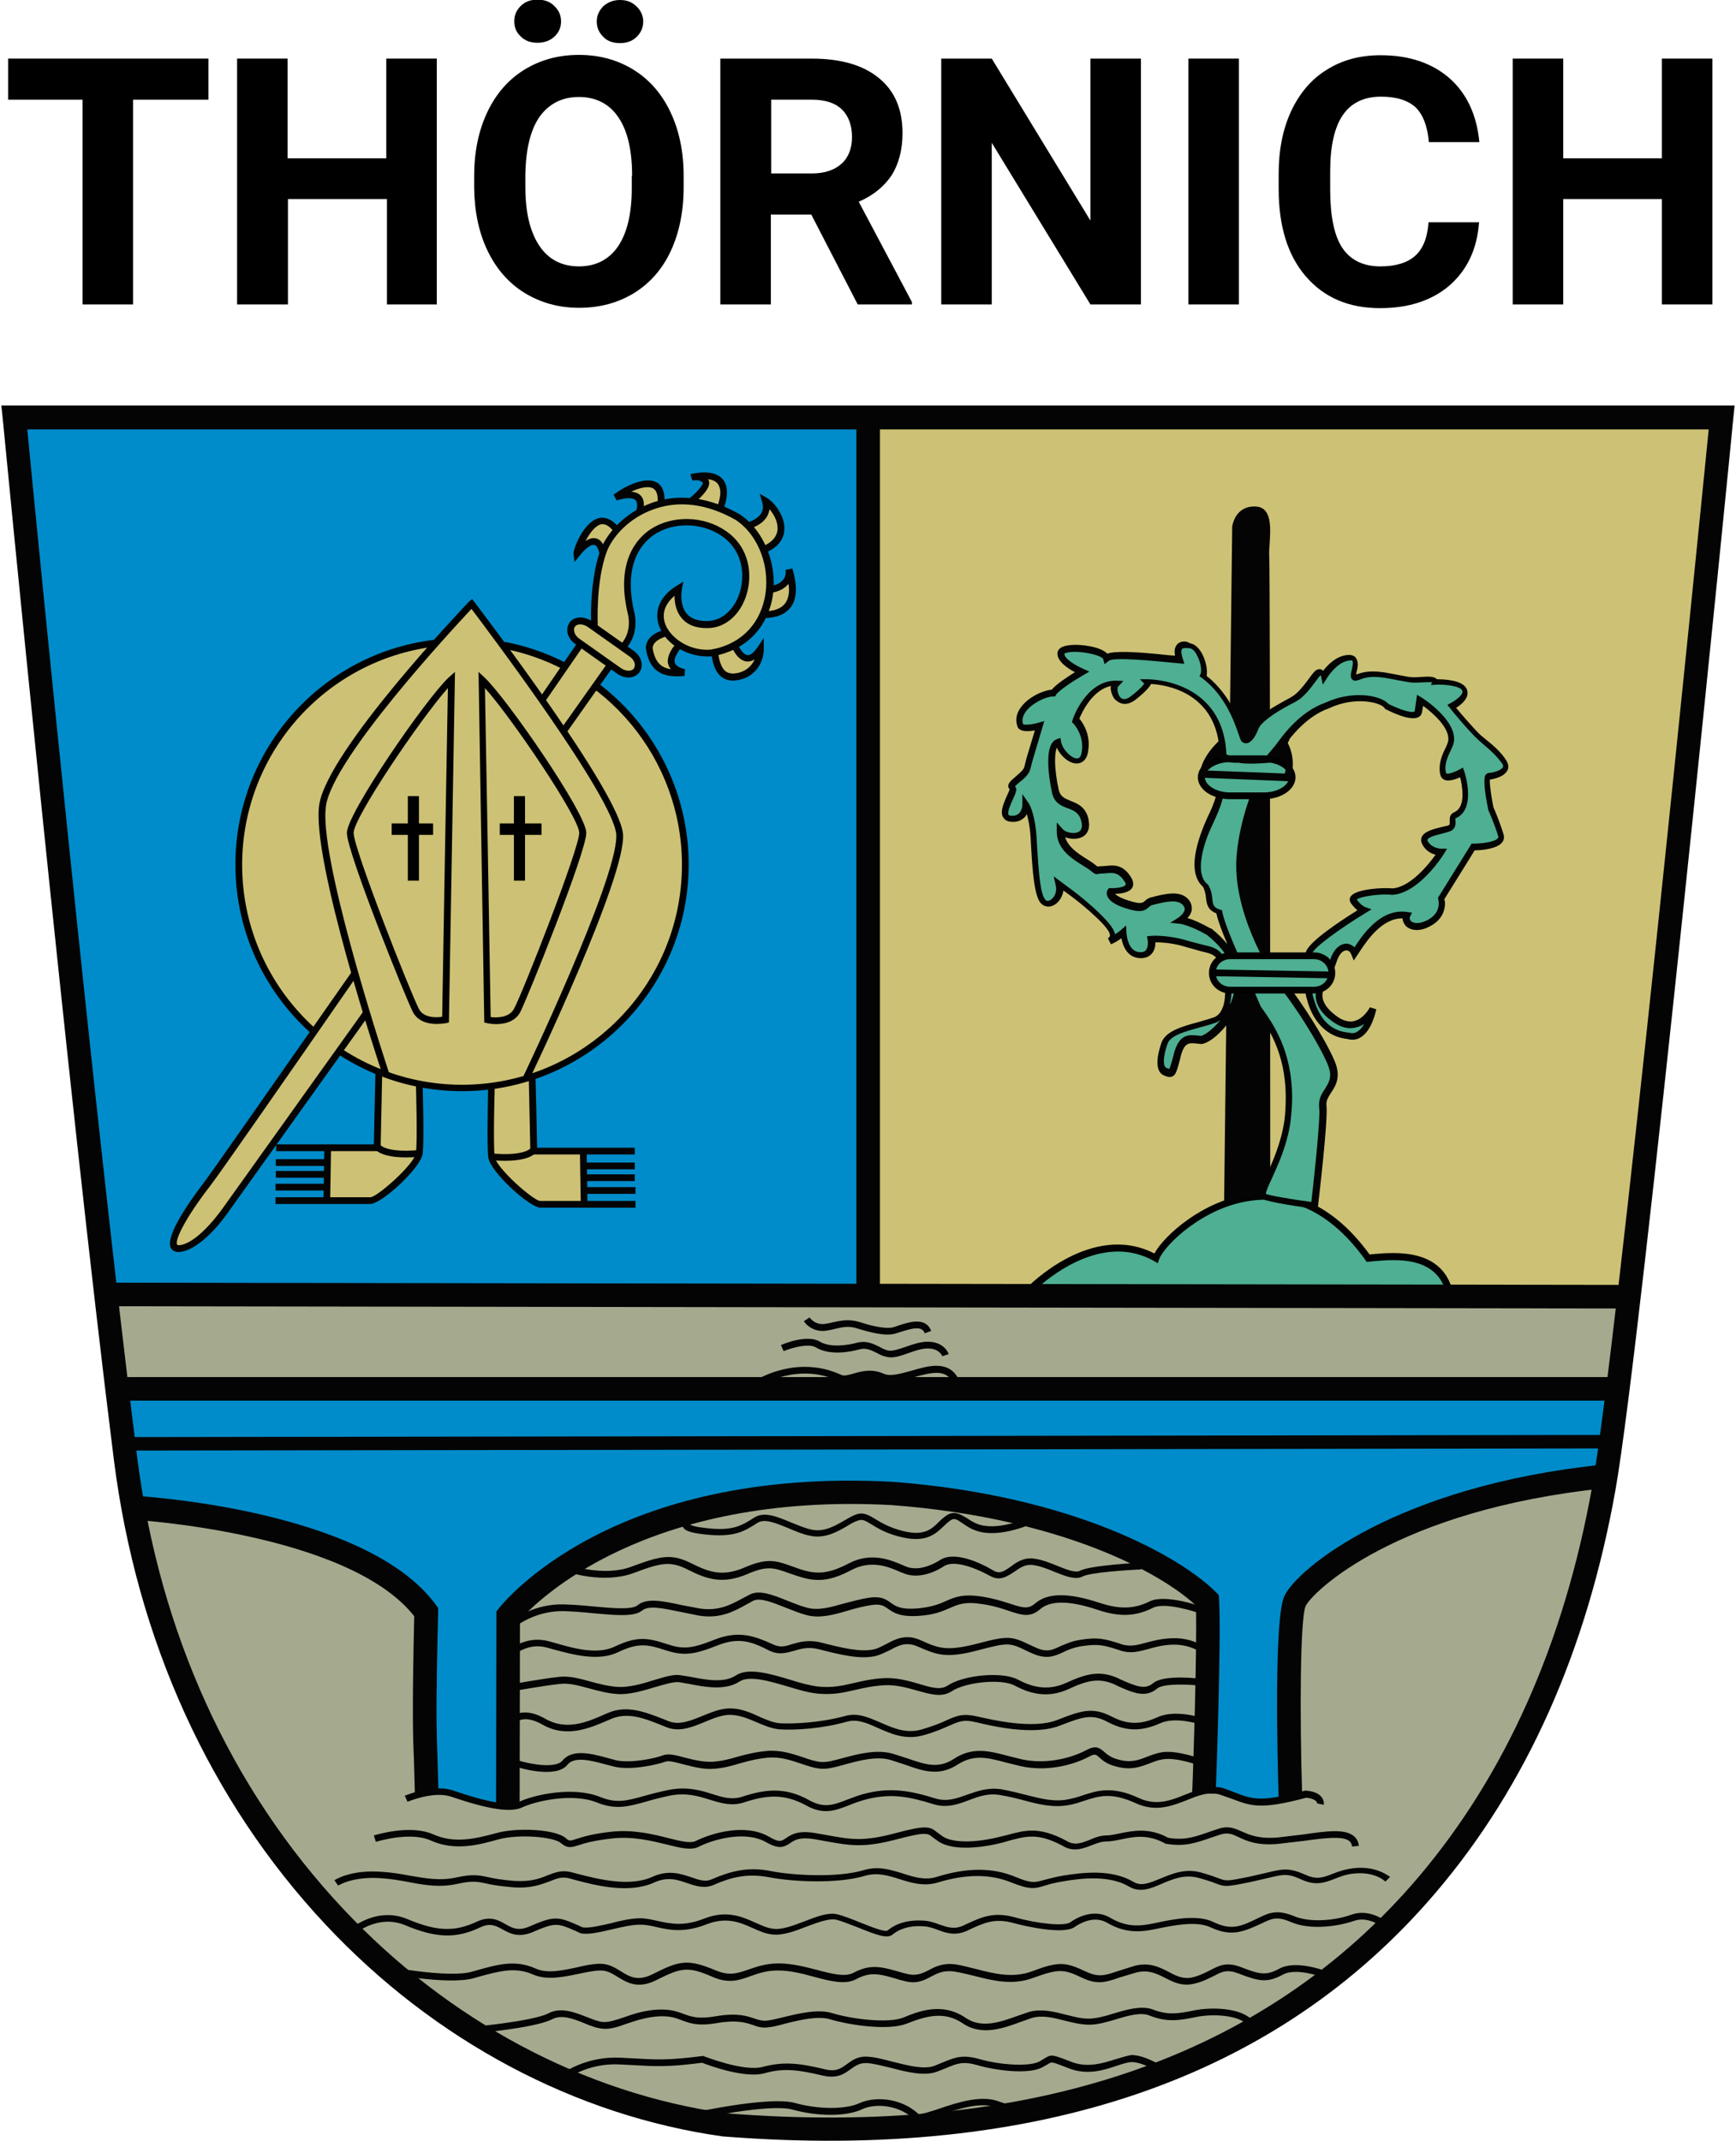<?xml version="1.0" encoding="utf-8" standalone="no"?><!-- Generator: Adobe Illustrator 27.5.0, SVG Export Plug-In . SVG Version: 6.00 Build 0)  --><svg xmlns="http://www.w3.org/2000/svg" xmlns:xlink="http://www.w3.org/1999/xlink" height="185" id="Layer_1" style="enable-background:new 0 0 514.7 635.8;" version="1.1" viewBox="0 0 514.7 635.8" width="150" x="0px" xml:space="preserve" y="0px">
<style type="text/css">
	.st0{fill:#A5A98E;}
	.st1{fill:#CDC175;}
	.st2{fill:#4EAF92;enable-background:new    ;}
	.st3{fill:#008CCA;}
	.st4{fill:#040404;}
	.st5{fill:#4EAF92;}
	.st6{fill:#CDC175;enable-background:new    ;}
</style>
<path class="st0" d="M3.9,124h507c0,0-27,273-35,318s-45,206-261,189c-86-12-164-87-178-198S3.9,124,3.9,124z"/>
<path class="st1" d="M257.4,123l255.5-1.3c0,0-26.7,261.3-34,262.7c-11.3,0-218,1.3-218,1.3s-4.7,5.3-4-20.7  C255.5,337.7,257.4,123,257.4,123z"/>
<g>
	<path class="st2" d="M305.4,383c0,0,19-20,37.5-9.5c3-8,36.5-37,63,0c6.5-0.5,22-3,24.5,11.5L305.4,383z"/>
	<path d="M371,354.5c-14.3,1.9-25.8,12.5-28.6,17.7c-18.7-9.6-37.6,9.9-37.8,10.1l-1.6,1.7l128.5,2.1l-0.2-1.2   c-2.5-14.4-17.1-13.1-24.1-12.5c0,0-0.5,0-0.9,0.1C393.9,355.4,380.3,353.2,371,354.5z M343.8,373.9c1.6-4.2,13.2-15.6,27.5-17.4   c12.8-1.7,24.2,4.3,33.8,17.7l0.3,0.5l2.1-0.2c6.7-0.6,18.8-1.6,21.6,9.6c-2.6,0-116.5-1.9-121.2-1.9c5-4.4,20.1-15.9,34.5-7.7   l1,0.6L343.8,373.9z"/>
</g>
<path class="st3" d="M3.9,130c0,0-5.5-8.5,9.5-7.5s231-1,231-1s12-4,13.5,7.5s0,245.5,0,245.5s4,9-9,11c-13,2-217,2-219-2.5  C28.9,372,12.9,151,3.9,130z"/>
<path class="st3" d="M34.5,411.2c0,0,6,1.4,12.5,1.6s432.8-2.5,432.9,2.1c-0.5,5.2-2.4,24.6-3.8,24.8S446,440,430.9,447  c-9.4,3.1-44.5,19.8-46.4,29.1s-2.1,58-2.1,58s-7.9,2.4-11.6,0.9s-12.5-3.9-13.9-3.6c-0.8-2.1,3.4-54.8,0.9-57.9  s-43.2-23.9-70.2-27.9c-24.1-4-76.9-4.8-107,12.1c-15.1,9-29.9,15.4-30,26.1c-0.5,11.5,0.2,52.5-0.5,52.5s-10.1-1.6-15.1-3.4  s-8.6-0.2-9.2-1.2s2.8-53.4,0.6-55s-38.6-27.2-69-26.9c-8.9-1.1-18.5-0.9-19-3.1S34.5,411.2,34.5,411.2z"/>
<path class="st4" d="M365.5,156.4c0,0,0.7-6.3,7-6c6.3,0.3,3.7,10.7,4,14.7s0.3,190.3,0.3,190.3l-13.7,1.3L365.5,156.4z"/>
<path class="st4" d="M380.9,220.5c0,0,3,4.2,1,10.2l-25-1c0.5-5,5.8-9.5,5.8-9.5s-3.5,5.5,5,5.2c1.8,0.5,8.5,0,8.5,0l5.5-6.5  L380.9,220.5z"/>
<path class="st5" d="M389.9,357.5c0,0,3-25,2.5-29.5s5.5-6,2.5-13s-10-17.5-13.5-22s-14-22-13.5-37.5s10.7-41.2,26-46.5  c7.7-3.7,16-2,17.7,0.3c0,0,8.8,4.7,9.3,1.4s0.5-3.2,0.5-3.2s11,7,9,13c-0.5,1.5-3.5,5.8-2,9.5c1,1.2,5.2-1,5.2-1s3.5,10.5-2,12.8  c-1.8,0.8,0.8,3.2-2,4s-8.2,1.5-6.8,4.2s4.8,2.8,4.8,2.8s-7,11.2-14.5,11.8c-3-0.5-13,0.5-11.5,2.8s3,2.8,3,2.8s-16,9.8-16.2,12.8  c-1.5,2.5-2,23.2,11.5,24.5c5.8,1.8,7.5-8,7.5-8s-4.2,8.5-11.8,2.8s-3-10.2-3-10.2s1.5-2,3-6.8s5-5.2,6.2-2.2  c1.5-2,7-12.5,15.5-11.2c-1,2,1.8,5,6.8,2.2s3.5-7.2,3.5-7.2l9.5-15.2c0,0,9.2,0,8.2-3.5s-3-8-3-8s-2-9.5-0.8-9.5s6.8-1.2,4.8-4.2  s-4.8-5-7.2-7.2s-8.2-9.2-8.2-9.2s5-2.5,3.8-5s-8.5-2.2-8.5-2.2s0.5-1-3.5-0.8s-3.2,0.2-9.8-1s-8.2-0.2-10.5,0.5s2.2-6.2-2-6  s-7.5,5.5-7.5,5.5s-0.2-1.5-1.2-1.2s-4.2,6.2-7.5,8s-10.5,5.5-11.8,8.8s-2.5,4-3.2,3.5s-2.8-12.2-12-19c1-2.2-1-8.5-4-9  s-4.5,0.2-3.2,4.2c-3.2-0.2-20-2.5-21.8-0.5c-0.5-2.8-13.2-4.2-13.5-1.5s6.2,5.5,6.2,5.5s-7.2,4.2-8.5,6.2c-3.2,0-11.5,4.2-9.8,9.5  c0.5,1.8,5.8,0.2,5.8,0.2s-2.2,7.8-3,10s-0.2,3-2.5,5s-3.5,2.8-2.5,3.5s-5,8.5-0.5,9s4.5-4.2,4.5-4.2s1.8,2.5,2.2,9.5  s0.8,16.8,2.8,19.2s6-1,5-5c1,1,4.2,2.8,9.5,7.5s8,7.8,5.2,9.5c2.2-1,4.2-2.8,4.2-2.8s0.2,6.5,4.8,6.8s3.5-4.8,3.5-4.8  s5.2-0.2,10.8,1.5s7.8,1.2,9.8,4s4.5,15.8-1.5,18.5c-5,2-13.8,2.8-15.2,7s-1.8,7.8,0.2,8.5s2,0.5,3.5-5s3.8-4.8,7-4.5  s22-16.5,2.5-32c-5.8-3.2-8.5-3.5-8.5-3.5s4-2.5,1.8-5.2s-7.5-1-10-0.5s-1.2,3-7.5,1s-4.8-4-4.8-4s7.5,0.5,5-3.5s-5.2-2.8-7.8-2.8  s-0.2,1-3.5-1.2s-8.8-4.8-8.8-10.2c1.8,2,8.8,2.8,7.2-3.2s-7.5-3.2-8.8-8.5s-2-13.8,0.8-14.8c0.8,4,7,8.8,8,3s-2.8-9.5-2.8-9.5  s3.8-11,12-11c-1.5,1.2,0.2,8.2,5.2,4.2s4.2-4.8,4.2-4.8s21.8-0.2,22.2,22c0.5,12-2.8,16.5-4.8,21.2s-5,13.8-0.5,17.5  c2,3.2-0.2,6.5,4,7.8c1,5.5,7.5,18.5,11.5,28.2c4.5,6.2,11,15.8,8.8,33.8c-1.8,12.2-9,21.2-7,22.2  C376.4,355.8,389.9,357.5,389.9,357.5z"/>
<path class="st1" d="M146,321.9c0,0-0.4,0.8-0.5,4.1s0,17,0,17s3.6,9.5,14.6,14.5l11.1-0.4c0,0,1.6,1,2.1-3.4s0.6-11.8-2.1-11.9  s-13.1,0.2-13-1.4s-0.2-20.9-0.2-20.9s-3.6,0.9-7.2,1.5S146,321.9,146,321.9z"/>
<path class="st1" d="M122.6,321.2c0,0,1.9,1.8,2,8.1s0.4,12.1-0.5,13.9s-11.2,13.6-14.5,13.4c-3.3-0.2-11.8,0-11.8,0s-1.2,1.2-1.2-1  s-0.6-14.6,1.2-14.9s13.7,0.1,13.7,0.1l0.1-22.2c0,0,6.9,2.2,8.1,2.4S122.6,321.2,122.6,321.2z"/>
<path class="st1" d="M147.8,191.3c31.8,4.9,55.4,32.2,55.4,65.4c0,36.6-29.7,66.3-66.3,66.3s-66.3-29.7-66.3-66.3  c0-34.6,25.5-62.9,59.3-65.9c0,0,8.8-11.2,9.8-11.5C141,180.9,147.8,191.3,147.8,191.3z"/>
<g>
	<path d="M69.5,256.7c0,37.1,30.2,67.3,67.3,67.3s67.3-30.2,67.3-67.3c0-32.3-23-60.1-54.6-66.1l-0.4,2c30.7,5.9,53,32.9,53,64.2   c0,36-29.3,65.3-65.3,65.3s-65.3-29.3-65.3-65.3c0-32.9,24.5-60.7,57.1-64.8l-0.2-2C94.8,194.1,69.5,222.8,69.5,256.7z"/>
</g>
<path class="st1" d="M201.1,174.8c0,0-2.2,11,8.8,10.8s16.2-19,4.8-27s-33.5-2.5-27.8,23c1.8,6.5-2,10.2-2,10.2L66.7,359  c0,0-7.2,10.7-13.5,11.7c-5.9,0.9,1.3-10.7,8-19.3c6.7-8.7,115-166,115-166s-0.7-12.5,2.7-21.7c3.3-9.2,19.2-22,39.8-10.2  c13.8,9.3,13.8,36.7-7.8,40.3C199.2,194.7,189.2,182,201.1,174.8z"/>
<path class="st1" d="M178.5,164.4c0,0-1.1-8-7.6,0c-0.1-1.1,5.6-15.9,11.9-6.6C181.6,159.3,178.5,164.4,178.5,164.4z"/>
<path class="st1" d="M189.6,151.7c0,0,2.4-6.9-7.1-4c2.8-2.2,14.2-8.5,13.5,1.6C195.2,149,189.6,151.7,189.6,151.7z"/>
<path class="st1" d="M205.1,148.7c0,0,5.5-4.4,3.9-6s-4.1-0.9-4.1-0.9s13.4-3.9,8.9,9C213,150.5,205.1,148.7,205.1,148.7z"/>
<path class="st1" d="M221.7,156c0,0,6.9-1.6,5.1-7.4c3.1,1.9,8.9,10.6-0.6,14.5C225,160.8,223.4,156.5,221.7,156z"/>
<path class="st1" d="M227.9,175c0,0,6.6-0.4,6-6c1.1,3.6,3.5,13.4-7.4,13.4C227.1,180.3,227.9,175,227.9,175z"/>
<path class="st1" d="M217.6,191.2c0,0,3,8.8,7.9,1.5c0,4-2.8,8.1-8,8.4s-5.5-7.1-5.5-7.1S217.1,192.9,217.6,191.2z"/>
<path class="st1" d="M201.5,191.3c0,0-6.6,6.6,1.2,8.4c-4.9,0.5-9.2-0.1-10.4-7.1c-0.1-3.4,4.8-4.6,4.8-4.6L201.5,191.3z"/>
<g>
	<path class="st4" d="M0,120.5l0.4,3.8c0.2,2,19.2,199.3,33,309.1c6.8,53.7,28.5,101.4,62.9,138.1c32.3,34.5,74.3,56.8,118.1,62.9   l0.1,0l0.1,0c93.1,7.3,164.3-17.1,211.4-72.5c26.9-31.6,44.8-71.7,53.3-119.4c7.9-44.6,34.8-315.5,35-318.3l0.4-3.8H0z M507,127.5   c-3.3,33.3-27.2,272.4-34.6,313.9c-8.3,46.4-25.7,85.5-51.7,116.1c-45.6,53.6-114.8,77.2-205.5,70c-42.2-5.9-82.6-27.5-113.8-60.8   c-33.4-35.6-54.5-82-61.1-134.2C27.6,331.4,10.4,155.7,7.7,127.5C15.2,127.5,499.4,127.5,507,127.5z"/>
</g>
<g>
	<path class="st4" d="M38.3,451.2c0.7,0,64.7,3.8,84.3,28.7c-0.3,12.9-0.4,21.3-0.4,27.4c0,6.8,0.1,10.7,0.3,14.7l0.3,10.7l7-0.1   l-0.3-10.9c-0.3-7.7-0.5-15,0.2-43l0-1.2l-0.7-1c-20.7-28.3-87.5-32.3-90.3-32.4L38.3,451.2z"/>
</g>
<g>
	<path class="st4" d="M147.7,477.6l-0.7,0.9l-0.1,58l7,0c0,0,0.1-53.1,0.1-55.5c5.1-5.7,37.3-38,110.3-34.1   c50.4,3.8,80,20.1,90.4,29.8c0.1,1.7,0.1,3.9,0.1,6.4c0,16.8-1.1,48.8-1.2,49.2l7,0.3c0.1-1.9,1.7-46.6,1-57.7l-0.1-1.3l-0.9-0.9   c-10.2-10.2-41.9-28.6-95.9-32.7C181.2,435.5,149.1,475.9,147.7,477.6z"/>
</g>
<g>
	<path class="st4" d="M381,473.9c-3.1,6.6-2.1,47.7-1.7,60.1l7-0.2c-0.8-25.1-0.6-53.2,1-56.9c2-4.2,26.9-28.6,88.9-35l-0.7-7   C414.5,441.2,384.9,465.7,381,473.9z"/>
</g>
<g>
	<rect class="st4" height="7" width="444" x="34.2" y="408.9"/>
</g>
<g>
	
		<rect class="st4" height="452" transform="matrix(1.475662e-03 -1 1 1.475662e-03 -128.904 640.331)" width="7" x="252.7" y="158.7"/>
</g>
<g>
	
		<rect class="st4" height="4" transform="matrix(1 -1.449998e-03 1.449998e-03 1 -0.621 0.373)" width="438.7" x="37.5" y="426.4"/>
</g>
<g>
	<path class="st4" d="M60.4,350.8c-4.6,6-12,16.5-10,19.9c0.4,0.6,1.2,1.3,3,1c6.7-1.1,13.9-11.6,14.2-12.1l41.8-58.5l-1.6-1.2   l-41.8,58.5c-0.1,0.1-7,10.3-12.8,11.3c-0.5,0.1-0.9,0-1-0.1c-0.8-1.3,2.4-7.9,9.9-17.6c2.5-3.2,20.4-28.9,43.6-62.4l-1.6-1.1   C80.7,322,62.8,347.6,60.4,350.8z"/>
</g>
<g>
	<path class="st4" d="M192.9,149.4c-7.9,2.9-13.2,9.1-15,13.9c-2.4,6.7-2.8,14.9-2.8,19.2c0,1.2,0,2,0,2.5c-0.4,0.5-15.1,22-15.1,22   l1.6,1.1l15.5-22.5l0-0.3c0-0.1-0.6-12.4,2.6-21.3c1.6-4.4,6.5-10.1,13.8-12.7c5.3-2,13.9-3,24.6,3.1c6.9,4.6,10.5,14.5,8.5,23.5   c-1.8,8.1-7.6,13.6-16,15c-6.6,0.5-12.3-3.8-13.6-8c-0.2-0.7-0.3-1.4-0.3-2.1c0-2.1,1.1-4.1,3.2-5.9c0,0,0,0.1,0,0.1   c0,1.9,0.4,4.5,2.1,6.5c1.7,2.1,4.4,3.1,7.9,3c5.1-0.1,9.6-4,11.4-10c1.7-5.6,1.1-13.8-6.1-18.8c-6.6-4.6-16-4.8-22.5-0.5   c-4,2.7-10.2,9.5-6.8,24.5c1.6,5.9-1.6,9.2-1.7,9.3l-0.1,0.1l-17.7,25l1.6,1.2c0,0,17.5-24.8,17.6-24.9c0.4-0.4,2.7-3,2.7-7.5   c0-1.1-0.1-2.3-0.5-3.7c-0.6-2.7-0.9-5.2-0.9-7.6c0-6.6,2.4-11.7,6.9-14.8c5.8-3.9,14.3-3.7,20.2,0.4c6.3,4.4,6.8,11.7,5.3,16.6   c-1.5,5.1-5.3,8.5-9.5,8.6c-2.9,0.1-5-0.7-6.3-2.2c-2.3-2.8-1.4-7.3-1.4-7.3l0.4-2.2l-1.9,1.2c-4.8,2.9-6.8,7.2-5.4,11.6   c1.8,5.8,8.8,9.9,15.8,9.4c9.4-1.6,15.8-7.6,17.8-16.5c2.1-9.7-1.9-20.5-9.4-25.6C207.9,146.2,198.6,147.3,192.9,149.4z"/>
</g>
<g>
	<path class="st4" d="M176.9,154c-4.3,1.6-7.2,9.3-7,10.5l0.3,2.4l1.5-1.9c2.6-3.2,3.9-3.3,4.4-3.2c0.9,0.2,1.4,1.9,1.5,2.7l2-0.3   c-0.1-0.4-0.6-3.6-2.9-4.3c-1-0.3-2,0-3.2,0.7c1.1-2.1,2.7-4.4,4.5-4.9c1.3-0.3,2.7,0.5,4.1,2.5l1.7-1.1   C181,153.5,178.5,153.4,176.9,154z"/>
</g>
<g>
	<path class="st4" d="M181.8,146.9l0.9,1.7c3.8-1.2,5.2-0.5,5.6-0.1c0.9,0.9,0.3,2.8,0.3,2.8l1.9,0.6c0-0.1,0.3-0.9,0.3-2   c0-0.9-0.2-2-1-2.8c-0.7-0.7-1.6-1-2.8-1.1c2.4-1.1,5-1.8,6.5-1c1.1,0.6,1.5,2,1.4,4.2l2,0.1c0.2-3.1-0.6-5.2-2.4-6.1   C190.7,141.2,183.9,145.2,181.8,146.9z"/>
</g>
<g>
	<path class="st4" d="M204.6,140.8L204.6,140.8l0.6,1.9c0,0,0,0,0,0c0,0,2-0.5,3.1,0.6c0.2,0.5-1.5,2.7-3.8,4.5l1.2,1.6   c0.7-0.6,4.4-3.6,4.5-5.9c0,0,0-0.1,0-0.1c0-0.4-0.1-0.8-0.4-1.1c1.1,0.1,2.2,0.5,2.8,1.2c0.6,0.7,0.9,1.7,0.9,2.7   c0,1.4-0.4,2.9-0.9,4.2l1.9,0.7c1.4-4.1,1.3-7.2-0.5-9C211.2,139,204.8,140.8,204.6,140.8z"/>
</g>
<g>
	<path class="st4" d="M225.9,149c0.4,1.3,0.3,2.4-0.2,3.3c-1.2,2.1-4.1,2.8-4.2,2.8l0.5,1.9c0.2,0,3.8-0.9,5.4-3.7   c0.4-0.7,0.6-1.4,0.7-2.1c1.2,1.4,2.4,3.5,2.4,5.6c0,0.1,0,0.3,0,0.4c-0.2,2.2-1.7,3.9-4.6,5.1l0.8,1.9c4.5-1.8,5.7-4.7,5.8-6.8   c0.3-4-2.8-8.1-5.1-9.5l-2.2-1.3L225.9,149z"/>
</g>
<g>
	<path class="st4" d="M232.9,169.2c0.1,1.2-0.1,2.2-0.8,3c-1.4,1.7-4.3,1.9-4.3,1.9l0.1,2c0.2,0,3.7-0.2,5.7-2.6   c0.1-0.1,0.1-0.1,0.1-0.2c0.1,0.6,0.2,1.2,0.2,1.7c0,1.7-0.4,3.1-1.1,4.1c-1.2,1.6-3.3,2.4-6.3,2.4v2c3.7,0,6.3-1.1,7.9-3.2   c1.9-2.5,2-6.4,0.5-11.5L232.9,169.2z"/>
</g>
<g>
	<path class="st4" d="M224.6,192.1c-0.8,1.2-2,2.6-3.1,2.4c-1.5-0.2-2.7-2.8-3-3.7l-1.9,0.6c0.2,0.5,1.7,4.6,4.6,5   c0.8,0.1,1.7-0.1,2.5-0.6c-1,2.2-3.1,4-6.3,4.2c-1,0-1.8-0.2-2.5-0.8c-1.8-1.7-2-5.3-2-5.3l-2,0.1c0,0.2,0.2,4.5,2.6,6.7   c1.1,1,2.4,1.4,3.9,1.4c5.9-0.3,9-4.9,9-9.4v-3.3L224.6,192.1z"/>
</g>
<g>
	<path class="st4" d="M191.4,192.6L191.4,192.6l0,0.1c1.3,7.9,6.5,8.5,11.5,8l0.1-2c-1.7-0.4-2.7-1-3-1.9c-0.5-1.6,1.5-4.1,2.2-4.8   l-1.4-1.4c-0.3,0.3-2.9,3-2.9,5.7c0,0.4,0,0.7,0.2,1.1c0.1,0.5,0.4,0.9,0.7,1.3c-2.8-0.4-4.7-2-5.4-6.2c0,0,0,0,0,0   c0-2.5,4-3.5,4-3.5l-0.5-1.9C196.6,187,191.2,188.4,191.4,192.6z"/>
</g>
<g>
	<path class="st6" d="M188.7,199c-1,1.4-3.4,1.5-5.3,0.1l-12.3-8.7c-1.9-1.3-2.6-3.6-1.6-5l0,0c1-1.4,3.4-1.5,5.3-0.1l12.3,8.7   C189,195.4,189.7,197.6,188.7,199L188.7,199z"/>
	<path d="M168.7,184.9c-0.5,0.8-0.8,1.8-0.6,2.8c0.2,1.4,1.1,2.7,2.4,3.6l12.3,8.7c2.4,1.7,5.3,1.5,6.7-0.4l0,0   c0.5-0.8,0.8-1.8,0.6-2.8c-0.2-1.4-1.1-2.7-2.4-3.6l-12.3-8.7C173,182.8,170,183,168.7,184.9z M184,198.4l-12.3-8.7   c-0.9-0.6-1.5-1.5-1.6-2.3c-0.1-0.3-0.1-0.9,0.2-1.3c0.7-1,2.5-0.9,3.9,0.1l12.3,8.7c0.9,0.6,1.5,1.5,1.6,2.3c0,0.1,0,0.2,0,0.4   c0,0.3-0.1,0.6-0.3,0.9C187.2,199.4,185.5,199.4,184,198.4z"/>
</g>
<g>
	<path d="M138.9,178.6c-1.7,1.8-42,44.2-44.5,60.3c-2.5,16.1,17.9,77.6,18.8,80.2l1.9-0.6c-0.2-0.6-18.9-57-18.9-76.3   c0-1.1,0.1-2.1,0.2-3c2.2-14.3,37.5-52.3,43.2-58.4c5.5,7.3,42.1,55.9,43,67c0,0.2,0,0.4,0,0.6c0,13.3-27.3,70.6-27.6,71.2l1.8,0.9   c1.2-2.5,28.8-60.4,27.8-72.8c-1-12.5-42.4-66.6-44.1-68.9l-0.7-0.9L138.9,178.6z"/>
</g>
<g>
	<path d="M143.4,303.6l0.8,0.2c0.3,0.1,7.3,1.6,9.9-3.3c1.9-3.6,19.6-47.5,19.6-53.2c0-5.8-23.8-40.2-30.3-46.2l-1.7-1.6   L143.4,303.6z M143.6,204.3c8.2,9.2,28,38.5,28,43c0,4.7-16.7,47.3-19.4,52.3c-1.5,2.7-5.3,2.6-6.9,2.4   C145.3,300.3,143.7,209.1,143.6,204.3z"/>
</g>
<polygon points="160.4,244.5 155.5,244.5 155.5,236.4 152.2,236.4 152.2,244.5 148,244.5 148,247.9 152.2,247.9 152.2,261.5   155.5,261.5 155.5,247.9 160.4,247.9 "/>
<g>
	<path d="M132.9,201.1c-6.6,6.1-30.3,40.4-30.3,46.2c0,5.8,17.7,49.6,19.6,53.2c2.6,4.9,9.6,3.3,9.9,3.3l0.8-0.2l1.8-104.1   L132.9,201.1z M124,299.6c-2.6-5-19.4-47.6-19.4-52.3c0-4.5,19.8-33.8,28-43c-0.1,4.8-1.7,96-1.7,97.6   C129.2,302.2,125.4,302.3,124,299.6z"/>
</g>
<polygon points="115.9,244.5 120.7,244.5 120.7,236.4 124,236.4 124,244.5 128.2,244.5 128.2,247.9 124,247.9 124,261.5   120.7,261.5 120.7,247.9 115.9,247.9 "/>
<g>
	<path class="st4" d="M110.6,339.8c-1.8,0-29,0-29,0v2h31l0.5-23.7l-2,0C111.1,318,110.6,338,110.6,339.8z"/>
</g>
<g>
	<path class="st4" d="M123.1,321.8c0,0.2,0.5,17,0,20.6c-0.5,3.4-11.6,13.1-13.5,13.1H81.4v2h28.2c3.2,0,14.9-10.6,15.5-14.9   c0.5-3.8,0-20.2,0-20.9L123.1,321.8z"/>
</g>
<g>
	
		<rect class="st4" height="2" transform="matrix(1.609791e-02 -1 1 1.609791e-02 -253.08 439.403)" width="15.5" x="89" y="347.3"/>
</g>
<g>
	<path class="st4" d="M110.4,340.3c0.2,0.7,1.8,4.2,13.8,3.2l-0.2-2c-10.4,0.9-11.7-1.8-11.7-1.8L110.4,340.3z"/>
</g>
<g>
	<rect class="st4" height="2" width="15.5" x="81.4" y="351.5"/>
</g>
<g>
	<rect class="st4" height="2" width="15.5" x="81.5" y="347.7"/>
</g>
<g>
	<rect class="st4" height="2" width="15.5" x="81.5" y="344.2"/>
</g>
<g>
	<path class="st4" d="M156.6,319.1l0.5,23.7h31v-2c0,0-27.2,0-29,0c0-1.8-0.5-21.8-0.5-21.8L156.6,319.1z"/>
</g>
<g>
	<path class="st4" d="M144.6,343.7c0.6,4.3,12.3,14.9,15.5,14.9h28.2v-2H160c-1.9,0-13-9.7-13.5-13.1c-0.5-3.6,0-20.4,0-20.6l-2-0.1   C144.6,323.5,144.1,339.9,144.6,343.7z"/>
</g>
<g>
	
		<rect class="st4" height="15.5" transform="matrix(1 -1.612693e-02 1.612693e-02 1 -5.611 2.835)" width="2" x="171.9" y="341.5"/>
</g>
<g>
	<path class="st4" d="M145.7,342.5l-0.2,2c12,1,13.6-2.5,13.8-3.2l-1.9-0.6C157.4,340.7,156,343.4,145.7,342.5z"/>
</g>
<g>
	<rect class="st4" height="2" width="15.5" x="172.8" y="352.5"/>
</g>
<g>
	<rect class="st4" height="2" width="15.5" x="172.6" y="348.7"/>
</g>
<g>
	<rect class="st4" height="2" width="15.5" x="172.6" y="345.2"/>
</g>
<g>
	<path class="st4" d="M270.3,407c-3.3,0.9-6.3,1.8-8.3,0.9c-3.6-1.6-6.7-0.7-9.1,0c-1.5,0.4-2.8,0.8-3.6,0.3   c-12.9-5.9-24.5,1.2-25,1.5l1.1,1.7c0.1-0.1,11.2-6.9,23-1.4c1.5,0.8,3.2,0.3,5-0.2c2.2-0.6,4.8-1.3,7.7,0c2.7,1.2,6.1,0.2,9.7-0.8   c5.6-1.6,9.5-2.4,11.6,1.2l1.7-1C281.1,403.9,275.4,405.5,270.3,407z"/>
</g>
<g>
	<path class="st4" d="M231.5,399.4l0.8,1.8c1.9-0.8,7.3-2.5,9.6-1.1c4.1,2.5,10.3,1.3,12.8,0.6c2.1-0.6,3.5,0.2,5.2,1   c0.9,0.5,1.9,1,3,1.2c1.9,0.5,4.1-0.3,6.4-1.1c2-0.7,4-1.4,5.8-1.4c3.4,0,4.3,2.2,4.3,2.3l1.9-0.6c0-0.2-1.3-3.7-6.2-3.7   c-2.2,0-4.5,0.8-6.5,1.5c-2.1,0.7-4,1.4-5.3,1.1c-0.9-0.2-1.7-0.6-2.6-1.1c-1.8-0.9-3.8-1.9-6.6-1.2c-2.2,0.6-7.8,1.7-11.2-0.4   C239.3,396.2,232.3,399,231.5,399.4z"/>
</g>
<g>
	<path class="st4" d="M238.3,392.3c0.8,1.3,3.4,3.6,7.3,2.7l0.6-0.1c3.8-0.9,5.3-1.3,8.1-0.4c3.9,1.2,8.2,2.3,11.1,1.5l1.6-0.5   c3.5-1.1,6.4-1.9,7.2,0.4l1.9-0.7c-1.6-4.3-6.7-2.6-9.7-1.6l-1.5,0.5c-2.7,0.7-7.8-0.8-9.9-1.5c-3.4-1-5.3-0.6-9.2,0.3l-0.6,0.1   c-3.5,0.8-5.1-1.7-5.2-1.8L238.3,392.3z"/>
</g>
<g>
	<path class="st4" d="M349.1,191.4c-0.5,0.6-0.7,1.3-0.7,2.1c0,0.4,0.1,0.8,0.1,1.2c-0.7-0.1-1.4-0.1-1.4-0.1   c-11-1.2-16.4-1.3-18.7-0.5c-1.9-2.1-7.8-2.8-10.4-2.6c-3.5,0.2-4.3,1.4-4.4,2.4c0,0.1,0,0.2,0,0.2c0,2.3,3.1,4.4,5.2,5.5   c-2.1,1.3-5.6,3.6-6.9,5.2c-2.6,0.2-7,2.2-9.2,5.3c-0.9,1.2-1.3,2.5-1.3,3.7c0,0.6,0.1,1.2,0.3,1.8c0.1,0.5,0.5,0.9,0.9,1.1   c1.1,0.6,2.9,0.4,4.3,0.2c-0.7,2.3-2.5,8.3-2.5,8.3l-0.4,1.6c-0.2,1.1-0.4,1.7-1.8,2.9l-1,0.9c-1.4,1.2-2.2,1.9-2.2,2.8   c0,0,0,0,0,0.1c0,0.3,0.2,0.6,0.4,0.9c-0.1,0.4-0.5,1.2-0.8,1.9c-0.7,1.6-1.5,3.4-1.5,4.9c0,0.5,0.1,1.1,0.4,1.5   c0.3,0.5,0.9,1.2,2.2,1.3c1.6,0.2,2.9-0.2,3.9-1.1c0.4-0.3,0.7-0.7,0.9-1.2c0.4,1.4,0.9,3.5,1.1,6.5l0.2,3.5   c0.4,6.8,0.9,13.9,2.7,16.3c1,1.2,2.5,1.6,4,0.8c1.4-0.7,2.6-2.4,2.9-4.4c0,0,0.2,0.2,0.2,0.2c1.7,1.2,4.2,3,7.6,6   c2.1,1.9,6,5.4,6,7.1c0,0,0,0.1,0,0.1c0,0.1,0,0.4-0.6,0.8l0.9,1.8c1.2-0.5,2.3-1.2,3.1-1.8c0.4,2.2,1.7,5.7,5.4,5.9   c1.6,0.1,2.8-0.4,3.6-1.3c0.9-1,1.1-2.3,1.1-3.3c0-0.1,0-0.1,0-0.1c1.7,0,5.5,0.2,9.4,1.5l4.3,1.2c2.6,0.6,3.7,0.9,4.9,2.5   c1,1.3,2.1,5.4,2.1,9.4c0,1.3-0.1,2.6-0.4,3.8c-0.5,1.9-1.4,3.2-2.7,3.8c-1.4,0.5-3.1,1-4.9,1.5c-4.7,1.3-9.6,2.6-10.9,6.1   c-0.8,2.3-1.2,4.3-1.2,5.9c0,2,0.7,3.4,2.1,3.9c0.7,0.3,1.6,0.6,2.4,0.2c1-0.5,1.3-1.7,2.3-5.4l0.1-0.5c1.1-4.2,2.4-4.1,5.1-3.8   l0.8,0.1c2.5,0.2,8.5-4.9,11.1-11.4c0.7-1.9,1.3-4.1,1.3-6.5c0-0.5,0-1-0.1-1.5c0.8,1.9,3.9,9.1,3.9,9.1l0.1,0.1   c3.5,4.9,9,12.5,9,26.1c0,2.2-0.1,4.5-0.4,6.9c-1,6.7-3.6,12.5-5.4,16.3c-1.1,2.5-2,4.2-2,5.4c0,0.7,0.3,1.1,0.9,1.5   c1.7,1,12.2,2.5,15.4,2.9l1,0.1l0.1-1c0.1-1,3-25.2,2.5-29.7c-0.2-1.5,0.6-2.6,1.4-3.9c1.4-2.1,3-4.7,1-9.4   c-3.2-7.4-10.4-18.1-13.6-22.2c-4.4-5.6-13.7-22.7-13.3-36.9c0.5-15.2,10.6-40.5,25.3-45.6c7.6-3.6,15.3-1.8,16.5,0l0.1,0.2   l0.2,0.1c1.2,0.6,7.1,3.6,9.6,2.4c0.7-0.3,1.1-0.9,1.2-1.7c0,0,0.1-0.8,0.3-1.7c2.9,2.1,7.5,6.2,7.5,9.8c0,0.4-0.1,0.8-0.2,1.2   l-0.5,1.2c-0.8,1.6-1.9,3.9-1.9,6.4c0,0.9,0.1,1.8,0.5,2.6l0.1,0.1l0.1,0.1c1.1,1.4,3.6,0.6,5.4-0.2c0.3,1.2,0.7,3.2,0.7,5.2   c0,2.3-0.6,4.4-2.5,5.2c-1.1,0.5-1.3,1.4-1.3,2.1c0,0.2,0,0.5,0,0.6c0,0.2,0,0.4,0,0.6c0,0.4-0.1,0.5-0.7,0.7l-1.4,0.3   c-2.5,0.6-5.4,1.3-6.2,3c-0.1,0.2-0.2,0.6-0.2,0.9c0,0.4,0.1,0.9,0.4,1.4c1,1.9,2.7,2.7,3.9,3c-2,2.8-7.4,9.6-12.8,10   c-2.5-0.3-10.9,0.1-12.4,2.4c-0.2,0.3-0.3,0.6-0.3,0.9c0,0.3,0.1,0.7,0.3,1c0.7,1,1.4,1.7,2,2.2c-5.3,3.3-14.5,9.4-15.3,12.4   c-0.5,0.9-0.8,3-0.8,5.6c0,3.8,0.7,8.8,2.7,12.7c2.3,4.4,5.8,7,10.3,7.5c1.5,0.4,2.9,0.3,4.1-0.5c3.4-2.1,4.5-8,4.6-8.3l-1.9-0.6   c0,0-1.7,3.4-4.7,4.1c-1.7,0.4-3.6-0.2-5.5-1.7c-2.5-1.9-3.8-3.8-3.9-5.7c-0.1-1.9,1-3,1-3.1l0,0l0-0.1c0.1-0.1,1.6-2.2,3.2-7   c0.8-2.5,2-3.4,2.9-3.4c0.6,0,1.2,0.4,1.5,1.3l0.7,1.7l1.8-2.7c2-3,6.5-9.9,12.7-9.8c0,0.8,0.4,1.6,1,2.3c1.3,1.2,3.9,1.9,7.4-0.1   c3.3-1.8,4.2-4.6,4.2-6.6c0-0.5-0.1-0.9-0.2-1.3c0.3-0.5,8.5-13.6,9-14.5c1.9,0,6.7-0.4,8.2-2.4c0.4-0.5,0.5-1,0.5-1.5   c0-0.3,0-0.5-0.1-0.8c-1-3.3-2.7-7.5-3-8c-0.6-2.9-1.1-6.4-1.1-7.9c0-0.2,0-0.2,0-0.4c1.4-0.2,4.3-0.9,5.2-2.7   c0.2-0.3,0.3-0.7,0.3-1.2c0-0.5-0.2-1.1-0.6-1.8c-1.6-2.5-3.7-4.3-5.8-6l-1.7-1.4c-1.9-1.7-5.8-6.3-7.4-8.2   c1.4-0.9,3.4-2.5,3.4-4.4c0-0.4-0.1-0.9-0.3-1.3c-1.3-2.6-6.7-2.8-8.8-2.8c-0.6-0.7-1.9-0.9-4.2-0.7l-0.3,0c-3,0.2-3,0.2-7.1-0.6   l-2.1-0.4c-6-1.2-8.2-0.4-10.3,0.3c0-0.2,0.1-0.4,0.1-0.6c0.2-0.8,0.4-1.6,0.4-2.4c0-0.7-0.2-1.4-0.6-2c-0.5-0.6-1.3-0.9-2.4-0.8   c-3.3,0.2-6,3-7.3,4.7c-0.1-0.1-0.1-0.1-0.2-0.2c-0.4-0.3-0.9-0.4-1.4-0.2c-0.7,0.2-1.3,0.9-2.6,2.7c-1.4,1.9-3.3,4.4-5.1,5.4   l-0.5,0.3c-5,2.7-10.5,5.8-11.7,9c-0.7,1.9-1.4,2.6-1.7,2.9c-0.2-0.4-0.4-1.2-0.4-1.2c-1.2-3.6-4-11.7-11-17.2   c0.1-0.4,0.1-0.8,0.1-1.2c0-1.7-0.6-3.8-1.4-5.3c-1-1.9-2.3-3-3.7-3.2C352,190.3,350.1,190.2,349.1,191.4z M350.8,195.5   c-0.7-2.1-0.3-2.7-0.2-2.8c0.2-0.2,0.7-0.4,2.3-0.2c0.8,0.1,1.6,0.9,2.2,2.2c1.1,2,1.4,4.5,1,5.4l-0.3,0.7l0.7,0.5   c6.9,5.1,9.7,13.2,10.9,16.7c0.5,1.5,0.7,2.1,1.2,2.4c0.5,0.3,1,0.4,1.6,0.2c1.1-0.4,2.2-1.8,3.1-4.2c1.1-2.7,7.6-6.3,10.8-7.9   l0.5-0.3c2.2-1.2,4.2-3.9,5.7-5.9c0.5-0.7,1.1-1.5,1.5-1.8c0,0.1,0.1,0.2,0.1,0.3l0.5,2.5l1.4-2.2c0,0,3-4.8,6.7-5   c0.4,0,0.6,0,0.7,0.1c0.3,0.4,0,1.9-0.2,2.7c-0.3,1.3-0.5,2.3,0.2,2.9c0.2,0.2,0.7,0.5,1.5,0.2l0.7-0.2c1.9-0.7,3.7-1.3,9.3-0.2   l2.1,0.4c4.2,0.8,4.3,0.8,7.6,0.6l0.3,0c1.1-0.1,1.8,0,2.2,0c-0.2,0.4-0.4,0.8-0.4,0.8l1.7-0.1c2.7-0.1,6.9,0.4,7.6,1.7   c0.6,1.2-2,3-3.3,3.7l-1.1,0.6l0.8,1c0.2,0.3,5.8,7.1,8.4,9.4l1.7,1.5c2,1.7,3.9,3.4,5.4,5.6c0.4,0.6,0.2,0.9,0.2,1   c-0.5,1-3.2,1.7-4.1,1.7c-0.4,0-0.7,0.2-1,0.5c-0.7,0.9-0.5,4.4,0.7,10.2l0,0.1l0,0.1c0,0,2,4.5,3,7.9c0.1,0.3,0,0.4-0.1,0.6   c-0.9,1.1-4.7,1.6-7.2,1.6l-0.6,0l-10,16.1l0.1,0.4c0,0.2,1.1,3.8-3,6.1c-2.6,1.4-4.3,1.1-5.1,0.4c-0.4-0.4-0.5-0.9-0.3-1.3   l0.6-1.2l-1.4-0.2c-8-1.2-13.3,6.9-15.7,10.5c-0.7-0.7-1.6-1.1-2.5-1.1c-2,0.1-3.8,1.9-4.7,4.8c-1.4,4.5-2.8,6.4-2.8,6.5   c-0.3,0.3-1.5,1.8-1.5,4.1c0,0.1,0,0.3,0,0.4c0.2,2.5,1.7,4.9,4.7,7.1c2.5,1.9,4.9,2.6,7.2,2c1-0.2,1.8-0.6,2.5-1.1   c-0.5,1-1.2,1.8-2,2.3c-0.8,0.5-1.6,0.6-2.6,0.3l-0.1,0l-0.1,0c-3.9-0.4-6.9-2.5-8.8-6.4c-1.9-3.8-2.5-8.4-2.5-11.8   c0-2.5,0.3-4.3,0.6-4.8l0.1-0.2l0-0.3c0.2-1.6,8.4-7.5,15.8-12l1.8-1.1l-2-0.7c0,0-1.2-0.5-2.4-2.2c1.1-1,7.6-1.8,10.4-1.4l0.1,0   l0.1,0c7.9-0.5,15-11.7,15.3-12.2l0.9-1.5l-1.8,0c-0.1,0-2.7-0.1-3.9-2.2c-0.2-0.3-0.1-0.5-0.1-0.5c0.4-0.9,3.3-1.5,4.8-1.9   l1.4-0.4c2.3-0.6,2.2-2.5,2.1-3.3c0-0.2-0.1-0.6,0-0.7c6.3-2.6,2.8-13.5,2.6-14l-0.4-1.1l-1,0.6c-1.5,0.8-3.3,1.4-3.9,1.2   c-0.2-0.5-0.3-1.1-0.3-1.6c0-2,1-4,1.7-5.5l0.6-1.4c0.2-0.6,0.3-1.2,0.3-1.8c0-6.1-9.3-12.1-9.7-12.3l-1.3-0.8l-0.7,4.8   c0,0.1-0.1,0.2-0.1,0.2c-1,0.5-4.8-0.8-7.7-2.3c-2.5-2.7-10.9-4-18.6-0.4c-15.7,5.4-26,31.3-26.6,47.4c0,0.4,0,0.8,0,1.1   c0,16,10.8,33.2,13.7,37c3.8,4.8,10.5,15.1,13.4,21.8c0.5,1.3,0.8,2.3,0.8,3.2c0,1.8-0.8,3-1.6,4.3c-0.9,1.3-1.7,2.7-1.7,4.5   c0,0.2,0,0.4,0,0.7c0,0.3,0.1,0.8,0.1,1.3c0,5.8-1.9,22.7-2.4,27c-6-0.8-12.4-1.9-13.5-2.4c0-0.7,0.9-2.7,1.7-4.4   c1.8-4,4.6-9.9,5.6-16.9c0.3-2.6,0.5-5,0.5-7.2c0-14.1-5.7-22.1-9.3-27.1c-0.1-0.2-4.4-10.2-4.4-10.2c-3.1-7-6.3-14.2-7-17.8   l-0.1-0.6l-0.6-0.2c-2-0.6-2.1-1.5-2.3-3.2c-0.1-1.2-0.3-2.6-1.2-4.1l-0.1-0.1l-0.1-0.1c-1.5-1.2-2-3.1-2-5.3c0-3.7,1.5-8.1,2.8-11   l1-2.2c1.7-3.7,3.9-8.3,3.9-17c0-0.8,0-1.6-0.1-2.4c-0.5-23-23-23-23.3-23l-2.4,0c0,0,0.8,0.8,1.3,1.3c-0.3,0.4-1.1,1.5-3.8,3.6   c-1.4,1.1-2.5,1.3-3.3,0.5c-0.9-1-1-2.9-0.7-3.2l1.6-1.7l-2.2-0.1c-8.9,0-12.8,11.2-12.9,11.7l-0.2,0.6l0.4,0.4   c0.1,0.1,3.4,3.5,2.5,8.6c-0.3,1.8-1.1,1.8-1.4,1.8c-1.6,0-4.2-2.5-4.7-4.9l-0.2-1.2l-1.1,0.4c-4.7,1.7-1.4,15.8-1.4,15.9   c0.7,3.1,2.8,3.9,4.7,4.6c1.8,0.7,3.4,1.3,4,3.9c0.4,1.6,0.1,2.6-0.8,3.1c-1.5,0.8-4,0.1-4.7-0.8l-1.8-2v2.7c0,5.2,4.4,8,7.6,10   l1.6,1l1.6,1.2c0.4,0.3,0.8,0.6,1.5,0.4c0.1,0,0.3-0.1,0.9-0.1l1.5-0.1c2-0.2,3.7-0.3,5.4,2.4c0.2,0.2,0.5,0.8,0.3,1.1   c-0.4,0.6-2.6,1-4.4,0.9l-0.5,0l-0.3,0.4c-0.3,0.4-0.5,1.1-0.2,1.9c0.5,1.4,2.3,2.7,5.5,3.7c4.4,1.4,5.6,0.8,6.8-0.3   c0.4-0.3,0.6-0.6,1.2-0.7l1.2-0.3c2.5-0.6,6.3-1.5,7.8,0.4c0.3,0.4,0.5,0.7,0.5,1.1c0,0.1,0,0.2,0,0.2c-0.2,1.1-1.5,2.1-1.9,2.4   l-2.4,1.5l2.9,0.3c0,0,2.7,0.3,8,3.3c6.4,5.1,8.3,10.2,8.3,14.4c0,1.9-0.4,3.7-1,5.2c-0.1,0.4-0.3,0.7-0.5,1.1   c0.3-1.3,0.5-2.7,0.5-4.1c0-4.3-1.2-8.8-2.5-10.5c-1.6-2.2-3.4-2.6-6.1-3.2l-4.2-1.1c-5.6-1.8-10.9-1.6-11.1-1.5l-1.2,0.1l0.2,1.1   c0.1,0.5,0.2,2.1-0.5,3c-0.4,0.5-1,0.7-2,0.6c-3.5-0.2-3.8-5.7-3.8-5.8l-0.1-2.1l-1.6,1.4c0,0-0.7,0.6-1.7,1.2   c-0.4-2-2.5-4.3-6.5-8c-3.5-3.1-6-5-7.7-6.2l-4-3l0.6,2.7c0.5,2-0.5,3.8-1.7,4.4c-0.9,0.5-1.4-0.1-1.5-0.3   c-1.5-1.9-1.9-9.2-2.3-15.1l-0.2-3.5c-0.5-7.2-2.3-9.9-2.4-10l-1.8-2.6l0,3.1c0,0,0,1.8-1.1,2.7c-0.6,0.5-1.3,0.7-2.3,0.6   c-0.4,0-0.6-0.1-0.7-0.3c-0.1-0.1-0.1-0.3-0.1-0.5c0-1.1,0.9-3,1.4-4.1c0.5-1.2,1-2.1,1-2.9c0-0.3-0.1-0.6-0.4-0.9   c0.3-0.3,0.8-0.8,1.3-1.2l1.1-0.9c1.8-1.6,2.1-2.6,2.4-4l0.4-1.5l3.5-11.8l-1.8,0.5c-1.9,0.6-4.2,0.7-4.5,0.4   c-0.4-1.2-0.1-2.4,0.8-3.7c1.9-2.6,6.1-4.5,8.1-4.5h0.6l0.3-0.5c0.8-1.3,5.4-4.3,8.2-5.9l1.7-1l-1.8-0.8c-2.3-1-5.8-3.1-5.6-4.5   c0.3-0.4,2.9-0.9,6.8-0.2c3.4,0.6,4.7,1.5,4.7,1.8l0.4,1.5l1.3-1c1-0.8,7.1-0.6,18.1,0.5l4.3,0.4L350.8,195.5z M337,207.6   c2.9-2.3,4-3.7,4.4-4.5c3.8,0.2,20,2.1,20.4,21c0,0.8,0.1,1.6,0.1,2.4c0,8.3-1.9,12.4-3.7,16.1l-1,2.3c-1.5,3.7-2.9,8-2.9,11.8   c0,2.6,0.7,5,2.5,6.6c0.6,1.1,0.8,2.2,0.9,3.2c0.2,1.7,0.4,3.7,3.1,4.7c0.5,2.3,1.7,5.5,3.3,9.2c-1.3-1.6-2.8-3.1-4.8-4.7l-0.1,0   l-0.1,0c-3.2-1.8-5.4-2.7-6.9-3.1c0.6-0.6,1.1-1.4,1.3-2.4c0-0.2,0-0.4,0-0.6c0-0.8-0.3-1.7-0.9-2.4c-2.3-2.9-6.8-1.8-9.8-1.1   l-1.1,0.3c-1.1,0.2-1.7,0.7-2.1,1.1c-0.7,0.6-1.2,1.1-4.9-0.1c-2.6-0.8-3.6-1.6-4-2c1.6,0,4.2-0.3,5.1-1.8c0.2-0.3,0.3-0.7,0.3-1.2   c0-0.5-0.2-1.2-0.7-2c-2.4-3.8-5.1-3.5-7.2-3.3l-1.4,0.1c-0.6,0-1,0.1-1.3,0.1c-0.1-0.1-1.6-1.2-1.6-1.2l-1.7-1.1   c-2.6-1.6-5.4-3.5-6.3-6.4c1.6,0.6,3.6,0.7,5.1-0.1c0.8-0.4,2-1.4,2-3.6c0-0.5-0.1-1.1-0.2-1.8c-0.9-3.6-3.3-4.5-5.3-5.3   c-1.7-0.7-3-1.2-3.5-3.2c-0.7-3.1-1.1-6.3-1.1-8.8c0-1.7,0.2-3,0.5-3.8c1.2,2.6,3.8,4.8,6,4.7c0.8,0,2.8-0.4,3.3-3.5   c0.1-0.7,0.2-1.5,0.2-2.1c0-3.9-1.9-6.7-2.8-7.7c0.8-1.9,3.9-8.6,9.4-9.7c0,0.1-0.1,0.3-0.1,0.4c0,1.2,0.5,2.6,1.2,3.5   C331.4,208.3,333.5,210.4,337,207.6z M346,317.1c-0.5-0.2-0.8-0.8-0.8-2c0-1.2,0.3-2.9,1.1-5.2c0.9-2.5,5.5-3.7,9.5-4.8   c1.9-0.5,3.7-1,5.2-1.6c0.4-0.2,0.7-0.4,1-0.6c-2.4,3-5.1,4.7-5.8,4.7c0,0-0.8-0.1-0.8-0.1c-2.9-0.3-5.6-0.5-7.2,5.3l-0.1,0.5   c-0.6,2.1-1,3.7-1.3,4.1C346.5,317.3,346.1,317.2,346,317.1z M399.8,308.3c0,0-0.1,0-0.1,0c0,0-0.1,0-0.1,0L399.8,308.3z    M374.4,355.7C374.4,355.7,374.4,355.7,374.4,355.7c-0.1,0-0.1-0.1-0.1-0.1L374.4,355.7z"/>
</g>
<g>
	<path class="st2" d="M383.4,230.8c0,3-3.8,5.5-8.5,5.5h-10c-4.7,0-8.5-2.5-8.5-5.5l0,0c0-3,3.8-5.5,8.5-5.5h10   C379.5,225.3,383.4,227.8,383.4,230.8L383.4,230.8z"/>
	<path d="M364.8,224.3c-5.3,0-9.5,2.9-9.5,6.5s4.2,6.5,9.5,6.5h10c5.3,0,9.5-2.9,9.5-6.5s-4.2-6.5-9.5-6.5H364.8z M357.4,230.8   c0-2.4,3.4-4.5,7.5-4.5h10c4.1,0,7.5,2.1,7.5,4.5c0,2.4-3.4,4.5-7.5,4.5h-10C360.8,235.3,357.4,233.2,357.4,230.8z"/>
</g>
<g>
	<path class="st4" d="M375.6,224.6c-2.6,0.2-6.6,0.3-7.7,0l-0.1,0l-0.2,0c-2.4,0.1-4-0.4-4.5-1.2c-0.6-1,0.4-2.5,0.4-2.5l-1.5-1.3   c-0.2,0.2-5.6,4.8-6.1,10.2l-0.1,1.1l26.8,1.1l0.2-0.7c0.5-1.6,0.7-3.1,0.7-4.5c0-3-1-5.2-1.5-6.2c0.2-0.4,0.5-1,0.5-1l-1.7-1.1   C380.8,218.4,376.1,224,375.6,224.6z M376.2,226.5l0.4,0c0,0,2.2-2.7,3.9-4.6c0.4,0.9,1.1,2.5,1.1,4.7c0,0.9-0.2,2-0.5,3.1   c-1.4-0.1-20.9-0.8-23-0.9c0.5-2.1,1.7-4,2.9-5.4c0.1,0.3,0.2,0.6,0.3,0.9c0.9,1.6,3,2.3,6.3,2.2   C369.7,227,375.5,226.6,376.2,226.5z"/>
</g>
<g>
	<path class="st2" d="M395.1,288.9c0,2.8-2.4,5.1-5.3,5.1h-24.9c-2.9,0-5.3-2.3-5.3-5.1l0,0c0-2.8,2.4-5.1,5.3-5.1h24.9   C392.7,283.8,395.1,286.1,395.1,288.9L395.1,288.9z"/>
	<path d="M364.9,282.8c-3.5,0-6.3,2.7-6.3,6.1c0,3.4,2.8,6.1,6.3,6.1h24.9c3.5,0,6.3-2.7,6.3-6.1c0-3.4-2.8-6.1-6.3-6.1H364.9z    M360.6,288.9c0-2.3,1.9-4.1,4.3-4.1h24.9c2.4,0,4.3,1.9,4.3,4.1c0,2.3-1.9,4.1-4.3,4.1h-24.9C362.5,293,360.6,291.2,360.6,288.9z"/>
</g>
<g>
	
		<rect class="st4" height="35" transform="matrix(1.785430e-02 -1 1 1.785430e-02 81.183 661.11)" width="2" x="376.1" y="271.7"/>
</g>
<g>
	<path class="st4" d="M278.6,626.1c-2.4,0.8-5.9,2-6.5,1.5l0-0.1l-0.2-0.2c-5.3-4.5-12.7-4.8-17.1-2.8c-4.1,1.9-12.2,1.9-19.3-0.1   c-7.5-2-29.5,2.8-30.5,3l0.4,2c0.2,0,22.5-4.9,29.5-3c7.6,2.1,16.1,2.1,20.7-0.1c3.8-1.8,10.5-1.3,14.9,2.5l-0.2-0.3   c1.1,2,4.2,1,8.9-0.6c5-1.7,12-4,16.6-2l4.1,1.4l0.6-1.9l-4-1.3C291.2,621.9,283.9,624.3,278.6,626.1z"/>
</g>
<g>
	<path class="st4" d="M330.7,611.5c-3.5,1.1-7.9,2.5-12.5,0.9l-2.1-0.8c-4-1.5-4.4-1.6-6.3-0.4l-1.5,0.9c-3.2,1.7-12,1-17.9-0.7   c-4.9-1.4-7.2-0.5-10.6,0.9l-2.7,1.1c-3.1,1.2-8-0.1-12.4-1.2c-2.7-0.7-5.3-1.4-7.5-1.5c-2.9-0.2-4.6,1.1-6.1,2.2   c-1.8,1.3-3.3,2.4-6.7,1.5c-7.5-1.8-12.1-2.3-18.2-0.7c-5.6,1.6-17.4-3.1-17.5-3.1l-0.2-0.1l-0.3,0c-10.2,1.3-13.4,1.1-20.5,0.7   l-3.9-0.2c-10.2-0.5-16.9,4.5-17.2,4.7l1.2,1.6c0.1,0,6.4-4.8,15.8-4.3l3.9,0.2c7.1,0.4,10.4,0.6,20.6-0.7   c1.5,0.6,12.6,4.8,18.6,3.1c5.6-1.6,10-1,17.2,0.7c4.3,1,6.4-0.5,8.3-1.9c1.4-1,2.7-1.9,4.8-1.8c2,0.1,4.5,0.8,7.1,1.4   c4.9,1.3,9.9,2.5,13.6,1.2l2.8-1.1c3.3-1.4,5-2.1,9.3-0.9c5.4,1.6,15.3,2.9,19.4,0.6l1.6-0.9c1.1-0.7,1.1-0.7,4.5,0.6l2.1,0.8   c5.2,1.9,10,0.4,13.8-0.9c1.8-0.6,3.4-1.1,4.5-1.1c3.6,0,9.4,3.8,9.4,3.8l1.1-1.7c-0.3-0.2-6.3-4.2-10.6-4.2   C334.4,610.4,332.7,610.9,330.7,611.5z"/>
</g>
<g>
	<path class="st4" d="M330.2,597.9c-2.5,0.8-5.2,1.5-7.4,1.5c-2.2,0-4.4-0.6-6.8-1.2c-3.5-0.9-7.2-1.8-10.8-0.8l-3.5,1.2   c-5,1.8-10.6,3.8-15.3,0.6c-7-4.8-14-2-18.6-0.1c-4.6,1.8-15.5,0.4-21.3-1.4c-4.1-1.2-9.9,0.2-14.4,1.3c-2,0.5-3.7,0.9-4.9,1   c-1.3,0.1-2.2-0.2-3.5-0.6c-2.3-0.8-5.2-1.8-11.6-0.7c-5.2,0.9-7.3,0.1-9.5-0.7c-1.9-0.7-3.8-1.4-7.4-1.3   c-4.2,0.2-7.5,1.3-10.3,2.3c-2.4,0.8-4.4,1.5-6.2,1.4c-1.4-0.1-3.1-0.8-4.9-1.5c-3.6-1.4-7.7-3-11.3-1.1   c-4.8,2.5-24.1,4.2-24.3,4.2l0.2,2c0.8-0.1,19.9-1.7,25.1-4.4c2.8-1.5,6.3-0.2,9.7,1.2c1.9,0.8,3.8,1.5,5.5,1.6   c2.2,0.2,4.5-0.6,7-1.5c2.7-0.9,5.9-2,9.8-2.2c3.2-0.1,4.8,0.5,6.6,1.2c2.4,0.9,4.8,1.8,10.5,0.8c5.9-1,8.5-0.1,10.6,0.6   c1.3,0.5,2.6,0.9,4.3,0.7c1.3-0.1,3.1-0.5,5.2-1.1c4.4-1.1,9.8-2.4,13.4-1.3c6,1.8,17.4,3.4,22.7,1.3c5.6-2.2,11.1-3.9,16.7-0.1   c5.5,3.8,12,1.5,17.1-0.4l3.4-1.2c3.1-0.9,6.3-0.1,9.8,0.8c2.4,0.6,4.8,1.2,7.3,1.2c2.5,0,5.2-0.8,7.9-1.6c3.6-1.1,7.4-2.2,10-1.1   c5.3,2.1,8.9,1.4,13.9,0.4c4.8-1,13-0.6,15.3,2.6l1.6-1.2c-3-4.1-12.1-4.4-17.3-3.4c-5,1-8,1.6-12.8-0.3   C338.3,595.5,334.2,596.7,330.2,597.9z"/>
</g>
<g>
	<path class="st4" d="M193.4,586.2c-4.4,2.2-6.8,0.8-9.5-0.9c-1.8-1.1-3.6-2.2-6.1-2.2c-2.1,0-4.5,0.5-7,1.1   c-4.3,0.9-8.7,1.9-12.2,0.3c-5.9-2.6-10.9-1.3-17.6,0.6l-1.4,0.4c-7,1.9-25.4-1.6-25.5-1.7l-0.4,2c0.8,0.2,19,3.7,26.5,1.6l1.4-0.4   c6.6-1.8,11-3,16.3-0.7c4.1,1.8,9.1,0.7,13.5-0.2c2.4-0.5,4.7-1,6.6-1c1.9,0,3.4,0.9,5,1.9c2.8,1.7,6,3.7,11.4,1   c7.6-3.8,9.4-4.2,16.8-1c4.8,2.1,7.9,1,11.2-0.2c2.3-0.8,4.7-1.7,8.2-1.7c3.6,0,7.2,0.9,10.8,1.9c4.9,1.3,9.2,2.4,12.4,0.7   c4.5-2.4,7.1-1.6,13.4,0.3l0.5,0.1c3.9,1.2,6.2,0,8.4-1.2c1.9-1,3.7-1.9,6.8-1.5c1.9,0.3,3.9,0.8,6,1.3c5.4,1.4,11.4,2.9,17.5,0.6   c7.9-2.9,9.3-2.5,14.6,0c4.5,2.1,7,1.3,11-0.1l5-1.5c3.6-0.9,6,0.3,8.6,1.6c2.5,1.3,5.1,2.6,8.7,1.7c2.6-0.6,4.3-1.6,5.8-2.3   c2.4-1.3,3.9-2,7.3-0.7c6,2.3,8.4,2.9,13.2,0.3c3.9-2.1,11.4,0.7,11.5,0.7l0.7-1.9c-0.3-0.1-8.5-3.1-13.2-0.6   c-4,2.2-5.8,1.8-11.5-0.4c-4.2-1.6-6.4-0.5-8.9,0.8c-1.4,0.7-3,1.6-5.3,2.2c-2.8,0.7-4.9-0.3-7.3-1.6c-2.7-1.4-5.7-2.9-10-1.8   l-5.1,1.6c-3.8,1.3-5.7,1.9-9.5,0.1c-6-2.8-7.9-3.1-16.1,0c-5.5,2-11,0.7-16.3-0.7c-2.2-0.5-4.2-1.1-6.2-1.4c-3.7-0.5-6,0.6-8,1.7   c-2,1-3.8,1.9-6.9,1l-0.5-0.1c-6.5-1.9-9.7-2.9-15-0.1c-2.5,1.3-6.4,0.3-10.9-0.9c-3.5-0.9-7.4-1.9-11.3-1.9c-3.8,0-6.5,1-8.9,1.8   c-3.2,1.1-5.6,2-9.7,0.3C203.8,581.6,201.5,582.1,193.4,586.2z"/>
</g>
<g>
	<path class="st4" d="M373.1,569.6l-1.7,0.8c-4.2,2-6.9,2.5-11.5,0.3c-4.8-2.3-12-0.8-17.2,0.3l-1.5,0.3c-4.6,0.9-8.1,0.4-12-1.9   c-5-2.9-10.3,0.3-11.8,1.4c-1.7,1.2-9.4,0.5-16.5-1.5c-6.2-1.7-9.8-0.1-14.7,2.2l-0.4,0.2c-2.8,1.3-4.7,0.6-7.1-0.2   c-1.4-0.5-2.9-1.1-4.8-1.2c-5.8-0.4-9.2,1.6-10.7,2.9c-0.8,0.7-5.7-1.4-8.3-2.4c-2.5-1-5-2-6.8-2.4c-2.6-0.6-6,0.7-9.6,2.1   c-3.4,1.3-6.8,2.6-9.4,2.2c-1.7-0.2-3.4-1-5.2-1.8c-4-1.8-8.6-3.8-15.2-1.2c-6.1,2.4-10,1.5-13.8,0.7c-1.8-0.4-3.4-0.8-5.2-0.8   c-2.6,0-5.8,0.7-8.8,1.5c-3.1,0.7-6.3,1.5-8.3,1.2c-0.2-0.1-1.3-0.6-1.3-0.6c-5.8-2.5-6.9-3-14.4,0.3c-3.4,1.5-5.2,0.5-7.3-0.7   c-2.1-1.2-4.5-2.5-8.4-0.7c-6.6,3.1-11.9,2.9-20.5-0.7c-9.1-3.9-16.7,2.6-17,2.8l1.3,1.5c0.3-0.2,7-5.9,15-2.5   c9.1,3.8,15.1,4,22.2,0.6c3-1.4,4.6-0.5,6.6,0.6c2.2,1.2,4.7,2.6,9,0.8c6.7-2.9,7.3-2.7,12.8-0.3l1.5,0.7l0.1,0   c2.3,0.4,5.6-0.4,9.1-1.2c2.9-0.7,6-1.4,8.4-1.4c1.6,0,3.1,0.3,4.8,0.7c3.9,0.9,8.2,1.8,14.9-0.8c5.9-2.3,9.9-0.6,13.7,1.1   c2,0.9,3.8,1.7,5.8,1.9c3.1,0.4,6.8-1,10.4-2.4c3.2-1.2,6.5-2.4,8.5-2c1.7,0.4,4.1,1.4,6.5,2.3c5.4,2.2,8.8,3.5,10.4,2.1   c1.3-1.1,4.2-2.8,9.3-2.4c1.6,0.1,2.9,0.6,4.2,1.1c2.5,0.9,5,1.8,8.6,0.2l0.4-0.2c4.7-2.2,7.8-3.6,13.3-2.1c4,1.1,15,3.5,18.2,1.2   c1.6-1.1,5.7-3.5,9.6-1.3c4.3,2.5,8.2,3.1,13.4,2.1l1.5-0.3c4.9-1,11.7-2.4,15.9-0.4c5.2,2.4,8.5,1.8,13.2-0.3l1.8-0.8   c3.1-1.5,4.6-2.3,8.8-0.5c5.9,2.6,14.4,1.2,18.7-0.3c4.1-1.5,8,1.5,8.1,1.5l1.2-1.6c-0.2-0.1-4.8-3.6-9.9-1.8   c-4.9,1.8-12.5,2.5-17.3,0.4C378.6,566.9,376.4,568,373.1,569.6z"/>
</g>
<g>
	<path class="st4" d="M401.8,554.7c-2.7,0.3-4.7,1-6.5,1.7c-2.7,1.1-4.7,1.8-8,0.3c-5-2.2-6.7-1.8-11.7-0.6l-5.2,1.2   c-6.5,1.3-6.6,1.3-9,0.4c-1.1-0.4-2.6-1-5.2-1.7c-4.7-1.3-8.6,0.4-12,1.8c-3.2,1.3-5.7,2.4-8,1c-6.4-3.8-14.8-2.9-21.3-1.8   c-2.3,0.4-3.9,0.9-5.2,1.2c-2.8,0.8-3.8,1.1-8.6-0.9c-6.7-2.8-14.4-2.8-23.3,0c-3.5,1.1-6.7,0.1-10.1-1c-3.6-1.1-7.3-2.3-11.6-1   c-7.7,2.3-20.9,1.6-27.5,0.3c-6.9-1.4-12,0-17.6,2.4c-2,0.9-3.9,0.2-6.2-0.6c-3-1-6.7-2.3-11.5-0.1c-6.8,3.1-16.4,0.6-22.2-0.9   l-1.9-0.5c-2.8-0.7-4.8,0.1-6.9,0.9c-2.4,1-5,2-10,1.7c-3.7-0.3-5.9-0.7-7.7-1.1c-2.8-0.6-4.7-1-9.6,0.1c-4.7,1-8.7,0.3-13.4-0.5   c-2.7-0.5-5.4-1-8.7-1.2c-9.2-0.7-13.8,2.4-14,2.5l1.1,1.6c0,0,4.2-2.8,12.7-2.2c3.2,0.2,5.9,0.7,8.5,1.2c4.8,0.9,9,1.6,14.1,0.5   c4.5-1,6-0.7,8.8-0.1c1.8,0.4,4.1,0.8,7.9,1.1c5.4,0.4,8.4-0.9,10.9-1.8c2-0.8,3.5-1.4,5.6-0.9l1.8,0.5c6,1.6,16,4.2,23.5,0.8   c4.1-1.9,7.1-0.8,10,0.2c2.4,0.8,4.9,1.7,7.7,0.5c5.2-2.3,10-3.5,16.4-2.3c6.5,1.3,20.1,2.1,28.5-0.4c3.7-1.1,7-0.1,10.4,1   c3.5,1.1,7.1,2.2,11.2,1c8.5-2.6,15.7-2.6,22,0c5.5,2.2,6.9,1.8,9.9,0.9c1.2-0.4,2.7-0.8,5-1.2c6.2-1.1,14.2-1.9,20,1.5   c3.2,1.9,6.4,0.6,9.8-0.9c3.3-1.4,6.7-2.8,10.8-1.7c2.5,0.7,4,1.2,5,1.6c2.8,1.1,3.2,1.1,10.1-0.3l5.3-1.2   c4.9-1.2,6.1-1.5,10.4,0.5c4.1,1.8,6.7,0.8,9.6-0.3c1.7-0.7,3.5-1.4,5.9-1.6c6.1-0.6,9.1,2.3,9.2,2.4l1.4-1.4   C412.4,557.5,408.8,554,401.8,554.7z"/>
</g>
<g>
	<path class="st4" d="M361.2,543.1l-2.4,0.8c-4.5,1.6-7.5,2.6-12.3,1.8c-5.7-3.1-10.5-2.1-14.4-1.3c-1.5,0.3-2.8,0.6-3.9,0.6   c-1.8,0-3.4,0.6-5,1.3c-2.5,1-4.6,1.8-7.1,0.2c-8-4.2-12-3.1-17.5-1.6l-1.7,0.4c-7.3,1.9-14.1,2-17.2,0.1l-1.8-1.3   c-2.2-1.8-3.3-2.2-12.3,0.2c-9.7,2.6-13.3,1.9-20.5,0.6l-3.4-0.6c-5.2-0.9-7.2,0.5-8.7,1.5c-1.3,0.9-2,1.4-5-0.4   c-7.1-4.1-17.1-1.1-21.9,1.3c-1.5,0.7-4.5,0-8-0.9c-4.7-1.2-10.5-2.6-17-1.9c-5.4,0.6-8.4,1.5-10.2,2.1c-2.1,0.7-2.3,0.7-3.3-0.2   c-3.1-2.7-14.6-3.2-20.6-1.5c-6.6,1.8-12.6,3.1-18.7,0.4c-6.9-3.1-17.3,0.2-17.7,0.3l0.6,1.9c0.1,0,10.1-3.2,16.3-0.4   c7.3,3.3,14.6,1.2,20-0.3c6.1-1.7,16.6-0.8,18.7,1.1c1.9,1.6,3,1.3,5.2,0.6c1.8-0.6,4.6-1.4,9.9-2c6.2-0.7,11.8,0.7,16.3,1.8   c4,1,7.2,1.8,9.4,0.7c4.1-2.1,13.7-5,20.1-1.4c3.8,2.2,5.3,1.5,7.1,0.3c1.3-0.9,2.8-1.9,7.2-1.2l3.3,0.6c7.3,1.3,11.3,2.1,21.4-0.6   c8.4-2.2,9-1.8,10.5-0.5l2,1.4c4.4,2.6,12.6,1.7,18.8,0.1l1.7-0.5c5.2-1.4,8.7-2.4,15.9,1.4c3.3,2.1,6.2,0.9,8.8-0.1   c1.5-0.6,2.9-1.1,4.3-1.1c1.3,0,2.8-0.3,4.3-0.6c3.8-0.8,8-1.7,13.2,1.2l0.2,0.1l0.2,0c5.4,0.9,8.8-0.3,13.4-1.9l2.4-0.8   c2.4-0.8,3.7-0.2,5.6,0.7c2.3,1.1,5.5,2.6,11.8,2l7.7-0.9c5.8-0.8,11.3-1.5,13.3,0c0.5,0.4,0.8,0.9,0.9,1.7l2-0.2   c-0.1-1.3-0.7-2.3-1.6-3c-2.7-2.1-8-1.4-14.8-0.4l-7.6,0.9c-5.8,0.5-8.5-0.8-10.8-1.8C366.2,542.9,364.4,542,361.2,543.1z"/>
</g>
<g>
	<path class="st4" d="M351.5,532.9c-4.2,1.7-8.5,3.4-13.7,1c-8-3.7-12.4-2.2-16.7-0.8c-1.4,0.5-2.8,0.9-4.4,1.2   c-4.1,0.8-7.9-0.2-12.3-1.3c-2.3-0.6-4.7-1.2-7.4-1.7c-4-0.6-7.1,0.5-10.2,1.6c-3.1,1.1-6,2.2-9.5,1.1c-7.4-2.3-13.2-3.3-20.5-1.5   c-2.2,0.5-4,1.3-5.7,1.9c-3.9,1.5-6.7,2.6-11.1,0.2c-7.1-4-13-3.4-20-1.1c-3.1,1-5.8,0.2-8.9-0.8c-3.5-1.1-7.5-2.3-13-1.2   c-2.9,0.6-5.2,1.2-7.3,1.8c-5.1,1.4-8.1,2.3-13.2,0.2c-7.9-3.1-19.4-0.6-23.8,1.5c-2.8,1.3-9.4,0.2-19.5-3.3   c-6.1-2.1-14.1,1.4-14.5,1.5l0.8,1.8c0.1,0,7.7-3.3,13-1.5c10.8,3.7,17.6,4.8,21,3.2c4-1.9,15-4.4,22.2-1.5   c5.7,2.3,9.4,1.2,14.5-0.2c2-0.6,4.3-1.2,7.1-1.8c4.9-1,8.5,0.1,12,1.2c3.3,1,6.4,2,10.1,0.8c6.7-2.2,11.9-2.7,18.5,0.9   c5.2,2.9,8.7,1.5,12.8-0.1c1.7-0.7,3.4-1.3,5.4-1.8c6.9-1.7,12.2-0.8,19.5,1.5c4.1,1.3,7.5,0,10.7-1.2c2.9-1.1,5.7-2.1,9.1-1.5   c2.6,0.4,4.9,1,7.2,1.6c4.4,1.2,8.6,2.2,13.2,1.4c1.7-0.3,3.2-0.8,4.7-1.3c4.3-1.4,7.9-2.6,15.2,0.7c6,2.8,10.9,0.8,15.3-0.9   c3.4-1.4,6.7-2.7,10.1-1.5l3.4,1.2c5.6,2.1,8.4,3.2,21.9-0.4c1.9,0.2,2.7,0.8,3,1.1c0.2,0.3,0.2,0.5,0.2,0.6c0,0,0,0,0,0l2,0.4   c0-0.1,0.2-1.1-0.6-2.2c-0.8-1.1-2.3-1.8-4.6-2l-0.2,0l-0.2,0c-13.1,3.5-15.6,2.6-20.9,0.5l-3.5-1.3   C358.8,530,355.1,531.5,351.5,532.9z"/>
</g>
<g>
	<path class="st4" d="M322.1,519.7c-4.3,2.3-11.8,4.3-19.1,2.7l-4-1c-5.7-1.5-10.6-2.8-16.2,0.9c-4.6,3-8.5,1.6-13.5-0.1l-4.7-1.5   c-4.8-1.3-10.2,0.1-14.6,1.3c-2.6,0.7-4.8,1.3-6.4,1.2c-1.7-0.1-3.6-0.7-5.5-1.4c-3.1-1-6.5-2.2-10.6-1.9c-3.5,0.3-6.2,1-8.8,1.7   c-2.3,0.7-4.6,1.3-7.2,1.5c-2.8,0.2-5.8-0.5-8.5-1.2c-2.6-0.7-4.9-1.3-6.5-0.7c-2.6,1-9.6,2.4-13.9,1.5l-2.6-0.7   c-4.7-1.3-10.5-2.8-13.4,0.8c-1.9,2.3-9.1,1.2-13.2-0.1l-0.6,1.9c1.2,0.4,12,3.6,15.3-0.6c2.1-2.6,7.2-1.2,11.3-0.1l2.7,0.7   c4.8,1.1,12.2-0.5,15.1-1.5c1-0.4,3.1,0.2,5.4,0.8c2.8,0.7,6,1.6,9.1,1.3c2.8-0.2,5.3-0.9,7.6-1.6c2.5-0.7,5.1-1.4,8.4-1.7   c3.7-0.3,6.8,0.8,9.8,1.8c2.1,0.7,4.1,1.4,6.1,1.5c1.9,0.1,4.2-0.5,7-1.3c4.4-1.2,9.3-2.5,13.5-1.3l4.6,1.5c5,1.8,9.8,3.4,15.2-0.1   c4.9-3.2,9-2.1,14.6-0.6l4.1,1c7.8,1.8,15.7-0.3,20.4-2.8c1.7-0.9,2-0.7,3,0.2c1,0.9,2.3,2.1,5.3,2.8c4.3,1.1,7,0,9.7-1   c1.3-0.5,2.5-1,3.9-1.2c4.2-0.7,10.9,1.9,11,1.9l0.7-1.9c-0.3-0.1-7.3-2.8-12-2.1c-1.6,0.3-3,0.8-4.3,1.3c-2.5,1-4.8,1.9-8.5,0.9   c-2.4-0.6-3.5-1.6-4.4-2.4C326,518.9,324.9,518.2,322.1,519.7z"/>
</g>
<g>
	<path class="st4" d="M215.8,507.3c-2.5,0.1-5.1,1.2-7.6,2.2c-3.6,1.5-7,2.8-10,1.6l-1.5-0.6c-5.4-2.1-10.9-4.3-16.5-1.9l-0.7,0.3   c-5.4,2.4-11.6,5.1-17.9,1.5c-7.7-4.4-10.7,0.1-10.8,0.3l1.7,1.1c0.1-0.1,2.2-3.1,8.2,0.3c7.2,4.1,14.1,1,19.7-1.4l0.7-0.3   c4.9-2.1,9.8-0.2,15,1.9l1.5,0.6c3.8,1.5,7.7-0.1,11.5-1.7c2.4-1,4.7-1.9,6.9-2c2.9-0.1,5.7,1.1,8.3,2.2c2.3,1,4.5,1.9,6.8,2.1   c4.8,0.3,12.6-0.2,20.1-2.3c3-0.8,5.8,0.4,9.1,1.9c3.9,1.7,8.2,3.7,13.7,2.1c3.5-1,5.7-2,7.5-2.8c3-1.3,4.3-1.9,8-1   c4.2,1,16.9,4.1,24.8,1c7-2.7,9.6-3.6,14.4-1c5.2,2.7,9.8,2.8,15.4,0.3c4.6-2.1,11.7,0.3,11.8,0.3l0.6-1.9   c-0.3-0.1-7.9-2.6-13.2-0.2c-5,2.3-9,2.2-13.6-0.2c-5.6-2.9-9-1.8-16.1,1c-7.3,2.9-19.6-0.1-23.7-1c-4.3-1-6.1-0.3-9.2,1.1   c-1.7,0.8-3.9,1.7-7.3,2.7c-4.7,1.4-8.6-0.4-12.3-2c-3.5-1.5-6.7-3-10.4-2c-7.3,2-15,2.4-19.4,2.2c-1.9-0.1-4-1-6.1-1.9   C222.2,508.4,219.2,507.1,215.8,507.3z"/>
</g>
<g>
	<path class="st4" d="M218.1,497.5c-3.6,2.4-9.3,1.2-13.5,0.4l-3.1-0.5c-2-0.3-4.7,0.6-7.8,1.5c-3.4,1.1-7.4,2.2-10.7,2   c-2.8-0.2-5.5-0.9-8.1-1.6c-3.2-0.9-6.2-1.7-9.1-1.4c-5,0.5-14.2,2.2-14.6,2.3l0.4,2c0.1,0,9.5-1.7,14.4-2.2   c2.6-0.3,5.4,0.5,8.4,1.3c2.7,0.7,5.4,1.5,8.4,1.7c3.7,0.3,7.8-1,11.5-2.1c2.8-0.8,5.4-1.6,7-1.4l2.9,0.5c4.5,0.9,10.7,2.1,15-0.7   c2.9-1.9,9-0.1,14.4,1.5c3.3,1,6.4,1.9,9,2.1c4.3,0.4,7.5-0.3,10.9-1.1c2.6-0.6,5.3-1.2,8.7-1.4c3.5-0.2,6.9,0.8,9.8,1.6   c3.9,1.1,7.3,2.1,10.2,0.2c4.2-2.8,14.9-3.8,18.7-1.7c4,2.1,9.4,4.1,16.1,1c5.6-2.6,9.1-3.4,13.9-1.2l0.1,0.1   c5.1,2.3,8.7,3.9,12.2,1c1.9-1.6,9.3-1.3,13.5-0.8l0.3-2c-1.2-0.2-11.8-1.5-15,1.2c-2.4,2-4.9,1-10.1-1.3l-0.1-0.1   c-5.5-2.5-9.5-1.5-15.6,1.3c-5.9,2.7-10.8,0.9-14.4-1c-4.5-2.4-16-1.4-20.8,1.8c-2.1,1.4-4.9,0.6-8.5-0.5   c-3.1-0.9-6.6-1.9-10.5-1.7c-3.6,0.2-6.5,0.9-9.1,1.5c-3.4,0.8-6.3,1.4-10.3,1c-2.5-0.3-5.5-1.1-8.6-2.1   C228,496.9,221.7,495.1,218.1,497.5z"/>
</g>
<g>
	<path class="st4" d="M211.7,486.9c-6.8,2.7-9.3,2.9-14.3,1.2c-5.5-1.8-8.7-2.3-15.2,0.8c-5.2,2.5-12.1,0.6-17.6-1l-2.2-0.6   c-6.2-1.6-10.7,2-10.9,2.2l1.3,1.5c0.2-0.1,4-3.2,9.1-1.8l2.2,0.6c5.6,1.5,13.2,3.6,19,0.8c5.9-2.8,8.6-2.4,13.8-0.7   c5.5,1.8,8.4,1.6,15.7-1.3c6.5-2.6,10.3-1.1,15.4,1.5c2.9,1.4,5.1,0.7,7.3,0.1c2.1-0.6,4.2-1.3,7.4-0.5c6.6,1.7,12.4,3.1,17,2   c1.5-0.4,2.8-1.1,4.1-1.7c2.6-1.4,4.8-2.6,8.3-1.1c5.8,2.5,8.4,3.7,18.4,1c8.7-2.3,9.1-2.1,14.4,0.5l0.9,0.4c4.5,2.1,6.9,1,9.5-0.2   c1.4-0.7,2.9-1.3,4.9-1.7c5.4-0.9,7.1-0.4,11.2,0.9l0.9,0.3c3.1,1,5.4,0.3,8.1-0.4c1.8-0.5,3.8-1.1,6.5-1.3c6.2-0.5,10,2.7,10,2.8   l1.3-1.5c-0.2-0.2-4.4-3.8-11.5-3.2c-2.9,0.2-5,0.8-6.9,1.3c-2.6,0.7-4.4,1.2-7,0.5l-0.8-0.3c-4.2-1.3-6.3-2-12.1-1   c-2.3,0.4-3.9,1.2-5.4,1.8c-2.5,1.2-4.2,2-7.8,0.2l-0.9-0.4c-5.8-2.8-6.7-3-15.8-0.6c-9.3,2.4-11.6,1.5-17.1-1   c-4.3-1.9-7.4-0.3-10,1.1c-1.2,0.6-2.4,1.3-3.6,1.6c-4.1,1-9.7-0.4-16-2c-3.7-0.9-6.4-0.1-8.5,0.5c-2.1,0.7-3.6,1.1-5.8,0   C223.6,485.8,219,484,211.7,486.9z"/>
</g>
<g>
	<path class="st4" d="M222.4,473.4l-2.3,1.2c-3.3,1.8-7.1,3.9-12.8,3l-5.3-1c-5.5-1.2-10.3-2.2-13,0c-1.7,1.5-7.6,0.9-13.3,0.4   c-2.8-0.3-5.8-0.5-8.5-0.6c-9-0.3-15.1,4.5-15.4,4.7l1.2,1.6c0.1,0,5.8-4.5,14.1-4.3c2.7,0.1,5.6,0.3,8.4,0.6   c6.7,0.6,12.4,1.2,14.8-0.8c1.9-1.6,6.4-0.6,11.3,0.4l5.4,1.1c6.4,1.1,10.7-1.3,14.1-3.2l2.2-1.2c2.1-1,5.9,0.6,9.7,2.1   c2.1,0.8,4.2,1.7,6.2,2.2c3.9,1,7.9-0.1,12-1.3c2.3-0.7,4.6-1.3,7.1-1.7c2.9-0.4,3.7,0.2,5,1.1c1.6,1.1,3.5,2.5,9.2,2.1   c4.6-0.3,7-1.4,9.1-2.3c2.5-1.1,4.5-2,9.6-1.2c3.5,0.5,6.2,1.4,8.2,2.1c3.7,1.2,6.1,2,9.1-0.6c3-2.6,8.7-2.6,17,0.2   c6.6,2.2,11.3,2,16.5-0.6c3.4-1.7,11.9,0.9,14.9,2l0.7-1.9c-1.2-0.5-11.8-4.3-16.6-2c-4.6,2.3-9,2.4-15,0.4c-9.1-3-15.3-3-19,0.2   c-2.1,1.8-3.7,1.3-7.1,0.2c-2.2-0.7-4.9-1.6-8.6-2.2c-5.7-0.9-8.1,0.1-10.8,1.3c-2,0.9-4.2,1.8-8.5,2.2c-5,0.4-6.5-0.7-7.9-1.7   c-1.4-1-2.8-2-6.4-1.5c-2.6,0.4-5,1.1-7.4,1.7c-3.9,1.1-7.6,2.2-11,1.3c-1.9-0.5-3.9-1.3-5.9-2.1   C229.4,473.7,225.3,472,222.4,473.4z"/>
</g>
<g>
	<path class="st4" d="M278.8,463.2c-3.8,2.4-7.5,3.1-10.3,1.9l-0.7-0.3c-3.5-1.5-9.4-4.1-16.1-0.6c-6.7,3.5-10.2,3.3-15.5,1.4   l-1.4-0.5c-4.7-1.7-7.3-2.6-14,0.3c-6.7,2.9-10.7,1.4-15.9-1.2c-6-3-9.2-2.2-17.8,1c-8.3,3.1-18.5-0.5-18.6-0.5l-0.7,1.9   c0.4,0.2,10.9,3.8,19.9,0.5c8.5-3.2,11-3.6,16.2-1c5.4,2.7,10.1,4.5,17.6,1.3c6-2.6,7.9-1.9,12.6-0.2l1.5,0.5c5.7,2,9.7,2.3,17-1.6   c5.9-3,11-0.8,14.4,0.7l0.8,0.3c3.4,1.5,7.9,0.7,12.2-2.1c2.4-1.5,7.5-0.4,13.7,3c2.9,1.6,5.1,0,7.1-1.3c1.7-1.2,3.3-2.3,5.5-2   c2.2,0.3,4.5,1.2,6.6,2.1c3.3,1.3,6.1,2.4,8.2,1.3c2.3-1.2,13.3-1.9,17.4-2.1l-0.1-2c-1.5,0.1-15,0.8-18.1,2.4   c-1.3,0.7-3.9-0.3-6.6-1.4c-2.2-0.9-4.7-1.9-7.1-2.2c-3-0.4-5.2,1.1-6.9,2.4c-2,1.4-3.2,2.2-5,1.2   C290.5,463.9,283,460.5,278.8,463.2z"/>
</g>
<g>
	<path class="st4" d="M280.8,449.9c-0.9,0.6-1.7,1.3-2.4,2c-2.1,2.1-4.3,4.2-10.3,2.8c-4.2-1-6.7-2.5-8.5-3.6   c-2-1.2-3.6-2.2-5.8-1.4c-1.1,0.4-2.3,1.1-3.5,1.8c-2.8,1.6-6,3.5-9.7,2.7c-1.9-0.4-4-1.3-6-2.1c-4.1-1.7-8-3.4-11-1.5   c-3.9,2.5-6.5,4.1-14.6,3.1c-2.9-0.3-4-0.7-4.5-1c-0.1-0.2-0.8-1.7-0.8-1.7c-0.8,0.4-1.5,1.1-1.4,2c0.2,1.4,2,2.1,6.4,2.6   c8.8,1,11.8-0.8,15.8-3.4c2.2-1.4,5.6,0.1,9.3,1.6c2.1,0.9,4.2,1.8,6.3,2.2c4.4,1,8.2-1.2,11.1-2.9c1.1-0.7,2.2-1.3,3.2-1.6   c1.3-0.5,2.1,0,4.1,1.2c1.9,1.2,4.6,2.8,9.1,3.8c7.1,1.6,9.9-1.1,12.2-3.3c0.7-0.7,1.4-1.3,2.1-1.8c1.1-0.7,1.8-0.3,3.5,0.9   c1.6,1.1,3.5,2.4,6.6,2.8c6.2,0.8,13.5-2.4,13.8-2.6l-0.8-1.8c-0.1,0-7.1,3.1-12.7,2.4c-2.6-0.3-4.2-1.4-5.7-2.4   C284.8,449.7,283.1,448.5,280.8,449.9z"/>
</g>
<g>
	<rect class="st4" height="260" width="7" x="253.9" y="123"/>
</g>
<g>
	<path d="M61.5,29.6H39.1v60.8h-15V29.6H2V17.4h59.5V29.6z"/>
	<path d="M129.5,90.4h-15V59.1H85.1v31.3H70v-73h15V47h29.3V17.4h15V90.4z"/>
	<path d="M202.6,55.6c0,7.2-1.3,13.5-3.8,18.9c-2.5,5.4-6.2,9.6-10.9,12.5c-4.7,2.9-10.2,4.4-16.3,4.4c-6.1,0-11.4-1.5-16.2-4.4   c-4.7-2.9-8.4-7.1-11-12.5c-2.6-5.4-3.9-11.6-4-18.6v-3.6c0-7.2,1.3-13.5,3.9-19c2.6-5.5,6.3-9.7,11-12.6   c4.7-2.9,10.1-4.4,16.2-4.4c6.1,0,11.5,1.5,16.2,4.4c4.7,2.9,8.4,7.1,11,12.6c2.6,5.5,3.9,11.8,3.9,18.9V55.6z M166.2,6.4   c0,1.8-0.7,3.3-2,4.5c-1.3,1.2-3,1.8-5,1.8c-2.1,0-3.7-0.6-5-1.9c-1.3-1.2-1.9-2.7-1.9-4.5c0-1.7,0.6-3.2,1.9-4.5   c1.3-1.3,2.9-1.9,5-1.9c2.1,0,3.8,0.6,5,1.9C165.6,3.1,166.2,4.6,166.2,6.4z M187.3,52.2c0-7.7-1.4-13.5-4.1-17.4   c-2.7-4-6.7-6-11.7-6c-5,0-8.9,2-11.7,5.9c-2.7,3.9-4.1,9.7-4.2,17.3v3.6c0,7.5,1.4,13.2,4.1,17.3c2.7,4.1,6.7,6.2,11.8,6.2   c5,0,8.9-2,11.6-5.9c2.7-4,4.1-9.7,4.1-17.3V52.2z M176.8,6.4c0-1.8,0.7-3.3,2-4.6c1.4-1.2,3-1.8,4.9-1.8c2,0,3.6,0.6,4.9,1.9   c1.3,1.2,2,2.8,2,4.5c0,1.7-0.6,3.2-1.9,4.5c-1.3,1.3-2.9,1.9-5,1.9c-2.1,0-3.8-0.6-5-1.9C177.4,9.6,176.8,8.1,176.8,6.4z"/>
	<path d="M240.5,63.7h-12v26.7h-15v-73h27.1c8.6,0,15.3,1.9,20,5.8c4.7,3.8,7,9.3,7,16.3c0,5-1.1,9.1-3.2,12.5   c-2.2,3.3-5.4,6-9.8,7.9l15.8,29.8v0.7h-16.1L240.5,63.7z M228.6,51.5h12.1c3.8,0,6.7-1,8.8-2.9c2.1-1.9,3.1-4.6,3.1-7.9   c0-3.4-1-6.2-2.9-8.1c-2-2-5-3-9-3h-12.1V51.5z"/>
	<path d="M338.4,90.4h-15l-29.3-48v48h-15v-73h15l29.3,48.1V17.4h15V90.4z"/>
	<path d="M367.5,90.4h-15v-73h15V90.4z"/>
	<path d="M438.8,66.1c-0.6,7.9-3.5,14-8.7,18.6c-5.2,4.5-12.1,6.8-20.7,6.8c-9.4,0-16.7-3.2-22.1-9.5c-5.4-6.3-8-15-8-25.9v-4.5   c0-7,1.2-13.2,3.7-18.6c2.5-5.3,6-9.5,10.6-12.3c4.6-2.9,9.9-4.3,16-4.3c8.4,0,15.2,2.3,20.4,6.8c5.1,4.5,8.1,10.8,8.9,19h-15   c-0.4-4.7-1.7-8.1-3.9-10.3c-2.3-2.1-5.7-3.2-10.3-3.2c-5,0-8.8,1.8-11.3,5.4c-2.5,3.6-3.8,9.2-3.8,16.7v5.5   c0,7.9,1.2,13.7,3.6,17.3c2.4,3.6,6.2,5.5,11.3,5.5c4.6,0,8.1-1.1,10.4-3.2c2.3-2.1,3.6-5.4,3.9-9.9H438.8z"/>
	<path d="M508.1,90.4h-15V59.1h-29.3v31.3h-15v-73h15V47h29.3V17.4h15V90.4z"/>
</g>
</svg>